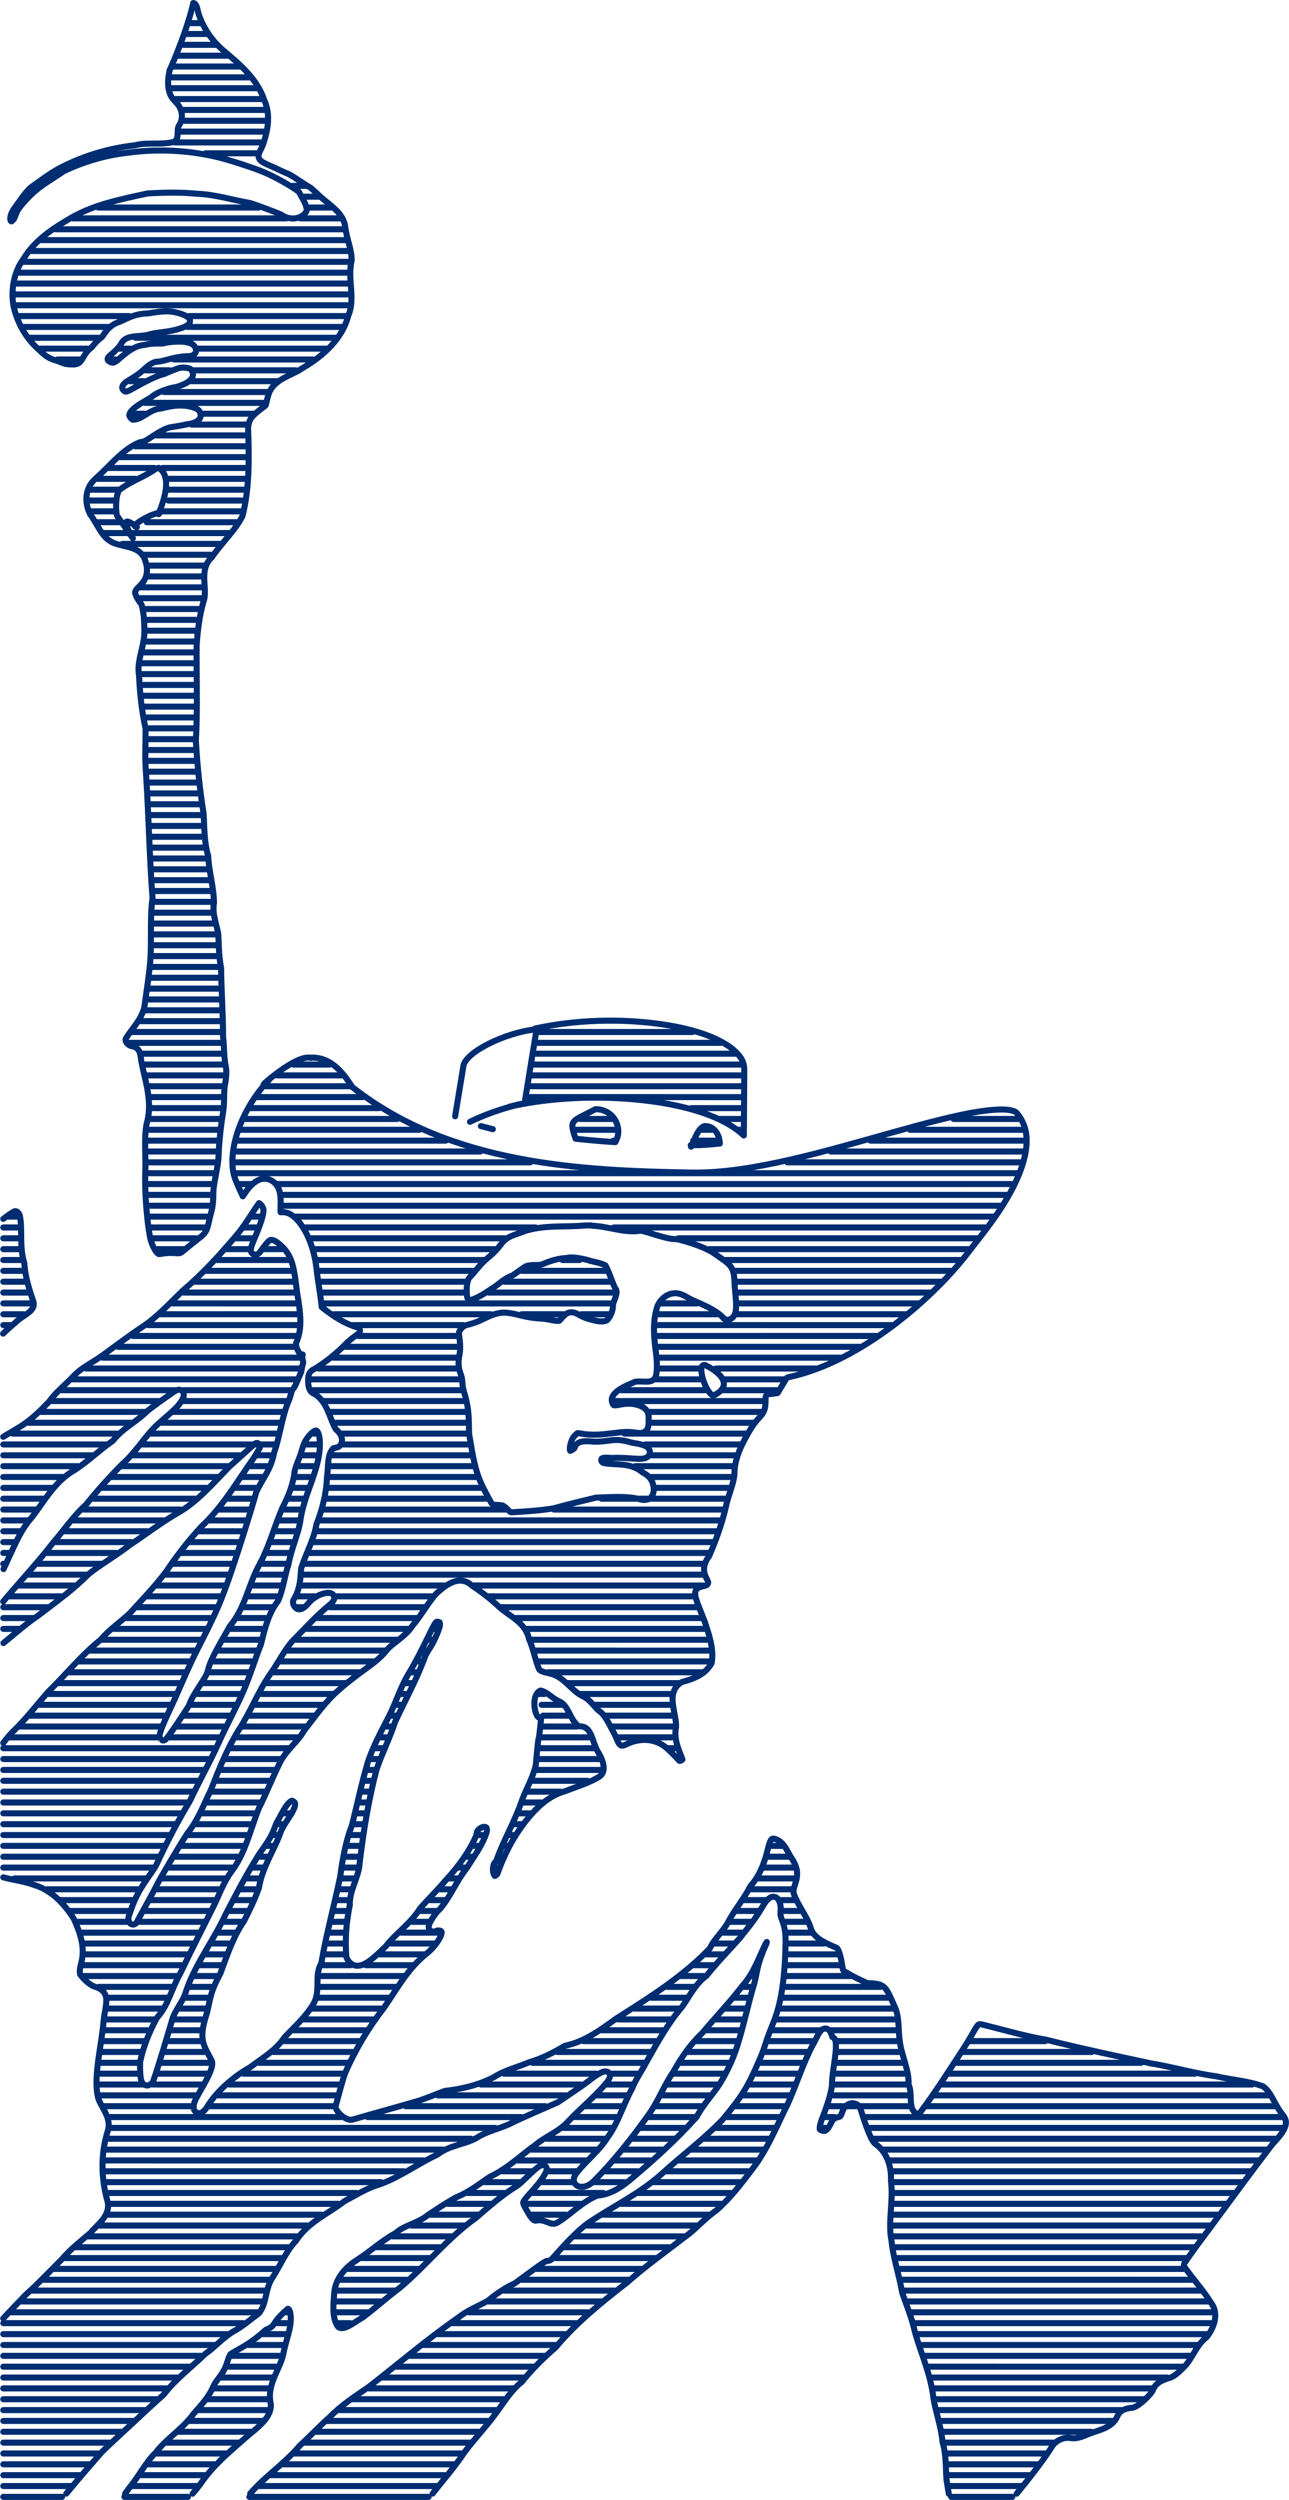 <?xml version="1.0" encoding="UTF-8" standalone="no"?>
<svg
   xmlns:dc="http://purl.org/dc/elements/1.1/"
   xmlns:cc="http://creativecommons.org/ns#"
   xmlns:rdf="http://www.w3.org/1999/02/22-rdf-syntax-ns#"
   xmlns:svg="http://www.w3.org/2000/svg"
   xmlns="http://www.w3.org/2000/svg"
   xmlns:sodipodi="http://sodipodi.sourceforge.net/DTD/sodipodi-0.dtd"
   xmlns:inkscape="http://www.inkscape.org/namespaces/inkscape"
   width="4.125in"
   height="7.994in"
   viewBox="0 0 104.766 203.047"
   version="1.1"
   id="svg8"
   inkscape:version="1.0.2 (e86c870879, 2021-01-15)"
   sodipodi:docname="CSL_Hat_lineart_cropped_2417_01.svg">
  <defs
     id="defs2" />
  <sodipodi:namedview
     id="base"
     pagecolor="#ffffff"
     bordercolor="#666666"
     borderopacity="1.0"
     inkscape:pageopacity="0.0"
     inkscape:pageshadow="2"
     inkscape:zoom="1.4121771"
     inkscape:cx="316.49235"
     inkscape:cy="385.81378"
     inkscape:document-units="in"
     inkscape:current-layer="layer1"
     inkscape:document-rotation="0"
     showgrid="false"
     units="in"
     inkscape:window-width="2552"
     inkscape:window-height="1385"
     inkscape:window-x="0"
     inkscape:window-y="0"
     inkscape:window-maximized="1" />
  <g
     inkscape:label="Layer 1"
     inkscape:groupmode="layer"
     id="layer1"
     transform="translate(-27.8,27.41)">
    <path
       id="path59600-5-0-7-9-0"
       style="fill:none;fill-opacity:1;stroke:#002d72;stroke-width:0.493;stroke-linecap:round;stroke-linejoin:round;stroke-miterlimit:4;stroke-dasharray:none;stroke-opacity:1;paint-order:markers fill stroke"
       d="m 66.882,64.054 0.975,0.249 m 3.46,-8.102 c -2.412,0.245 -5.761,1.857 -5.862,3.027 l -0.665,4.028 m 1.21,0.45 c 0.818,-0.41 2.551,-1.135 4.554,-1.526 M 43.206,-25.53 h 0.942 m -1.155,0.881 h 1.651 m -1.971,0.881 2.664,1e-4 m -3.059,0.881 h 4.024 m -4.436,0.881 h 5.412 m -5.648,0.881 h 6.465 m -6.462,0.881 h 7.085 m -6.666,0.881 h 7.086 m -6.51,0.881 h 6.786 m -6.755,0.881 h 6.814 m -7.09,0.881 h 6.98 m -7.319,0.881 h 7.083 m -4.629,0.881 4.257,10e-5 m 2.821,2.644 h 1.048 m -0.16,0.881 h 1.237 m -17.919,0.881 h 13.044 m 3.995,0 h 1.904 m -20.988,0.881 h 17.339 m 1.129,0 h 3.317 M 32.323,-8.787 H 55.806 M 31.19,-7.905 H 55.996 M 30.347,-7.024 H 56.194 M 29.715,-6.143 H 56.268 M 29.269,-5.262 H 56.187 M 29.033,-4.38 H 56.21 M 28.954,-3.499 H 56.244 M 29.016,-2.618 56.222,-2.618 M 29.275,-1.737 h 9.013 m 4.854,0 h 12.845 m -26.317,0.881 6.956,10e-5 m 6.423,0 12.596,-10e-5 M 30.235,0.026 h 5.632 m 2.949,10e-5 H 55.069 M 31.047,0.907 h 3.961 m 2.475,0 0.919,10e-5 m 5.436,0 10.463,-10e-5 M 32.478,1.788 h 1.853 m 2.376,0 0.551,-10e-5 m 4.678,0 H 53.239 M 39.599,2.669 h 1.994 m 1.937,0 h 8.313 m -13.48,0.881 h 1.135 m 3.851,-10e-5 h 6.963 m -9.183,0.881 8.46,10e-5 m -10.019,0.881 9.769,1e-4 M 38.515,6.194 h 1.068 m 4.627,0 h 4.19 m -5.02,0.881 h 4.528 M 40.533,7.957 h 7.326 m -9.067,0.881 h 9.072 M 37.589,9.719 h 10.281 m -11.224,0.881 h 3.709 m 0.656,0 h 6.864 m -12.141,0.881 h 3.048 m 2.592,0 h 6.458 M 35.112,12.363 h 2.303 m 3.969,0 h 6.376 m -12.782,0.881 h 2.181 m 4.322,-10e-5 h 6.15 m -12.449,0.881 h 1.969 m 3.895,0 h 6.421 m -11.79,0.881 h 1.882 m 2.168,0 h 7.337 m -10.805,0.881 10.163,10e-5 m -8.692,0.881 h 7.997 m -6.213,0.881 h 5.517 m -5.209,0.881 h 4.631 m -4.674,0.881 h 4.519 M 39.21,20.294 h 5.113 m -5.197,0.881 5.142,-2e-4 m -4.763,0.881 h 4.589 m -4.467,0.881 h 4.282 m -4.253,0.881 h 4.135 m -4.21,0.881 4.118,-10e-5 m -4.306,0.881 4.282,-10e-5 m -4.449,0.881 4.452,10e-5 m -4.457,0.881 h 4.46 m -4.391,0.881 h 4.393 m -4.324,0.881 h 4.321 m -4.217,0.881 4.2,-10e-5 m -4.053,0.881 h 4.035 m -3.886,0.881 3.869,-10e-5 m -3.876,0.881 h 3.859 m -3.869,0.881 h 3.925 m -3.903,0.881 h 3.975 m -3.947,0.881 h 4.019 m -3.979,0.881 h 4.073 m -4.029,0.881 4.146,-10e-5 m -4.102,0.881 4.218,10e-5 m -4.175,0.881 h 4.279 m -4.235,0.881 h 4.282 m -4.238,0.881 h 4.297 m -4.249,0.881 h 4.371 m -4.322,0.881 h 4.49 m -4.442,0.881 h 4.557 m -4.508,0.881 4.624,-10e-5 m -4.575,0.881 h 4.713 m -4.718,0.881 h 4.783 m -4.856,0.881 h 4.848 m -4.867,0.881 h 5.029 m -5.045,0.881 h 5.249 m -5.268,0.881 h 5.306 m -5.325,0.881 h 5.395 m -5.466,0.881 h 5.572 m -5.686,0.881 h 5.719 m -5.833,0.881 h 5.858 m -5.971,0.881 h 5.996 m -6.172,0.881 h 6.198 m -6.619,0.881 h 6.644 m -7.246,0.881 h 7.271 m 25.698,1e-4 h 12.575 m -45.75,0.881 h 7.528 m 25.503,0 h 15.015 m -47.07,0.881 h 6.622 m 25.289,0 h 16.384 m -48.133,0.881 h 6.559 m 5.605,0 2.957,10e-5 m 16.485,-10e-5 17.036,10e-5 m -48.455,0.881 h 6.415 m 4.224,0 h 5.262 m 15.374,0 17.262,-10e-5 m -48.351,0.881 6.114,1e-4 m 3.446,0 6.819,-1e-4 m 14.565,1e-4 17.4,-1e-4 m -48.215,0.881 h 5.939 m 2.798,0 h 8.589 m 13.345,0 h 3.41 m 0,0 h 4.561 m 0,0 H 88.177 M 40.028,62.593 h 5.828 m 2.283,0 h 10.462 m 25.4,0 h 4.17 m -48.251,0.881 h 5.827 m 1.925,0 h 12.435 m 14.832,0 h 2.644 m 8.769,0 h 1.814 m 17.138,0 h 5.304 m -70.83,0.881 h 5.849 m 1.683,0 h 14.572 m 12.702,0 h 3.329 m 6.759,0 h 0.954 m 2.136,-1e-4 0.397,1e-4 m 13.615,0 h 9.24 m -71.295,0.881 h 5.823 m 1.503,0 h 16.988 m 13.618,-1e-4 h 0.067 m 6.421,1e-4 h 1.966 m 12.452,0 h 12.565 m -71.409,0.881 5.765,10e-5 m 1.396,0 19.964,1e-4 m 28.473,0 15.746,-1e-4 m -71.342,0.881 h 5.668 m 1.43,0 H 70.895 m 20.901,0 h 19.067 m -71.145,0.881 5.523,-10e-5 m 1.657,0 h 33.062 m 0,0 6.507,10e-5 m 0,0 h 24.069 m -70.791,0.881 5.355,1e-4 m 2.087,0 h 1.055 m 2.038,0 59.889,-1e-4 m -70.394,0.881 h 5.251 m 5.64,0 h 59.029 m -69.89,0.881 h 5.154 m 5.753,0 h 58.477 M 28.471,71.405 h 0.836 m 10.594,0 h 4.859 m 3.532,0 h 0.707 m 2.747,0 h 56.842 M 28.064,72.287 h 1.33 m 10.615,0 h 4.515 m 3.145,0 h 1.065 m 3.774,0 h 18.828 m 6.345,0 h 30.283 M 28.064,73.168 h 1.345 m 10.747,0 3.625,1e-4 m 3.227,0 h 1.385 m 4.573,0 h 15.908 m 14.054,0 h 24.357 m -79.221,0.881 h 1.392 m 11.071,-10e-5 h 2.16 m 3.533,0 h 1.859 m 1.224,0 h 1.395 m 2.59,0 h 14.77 m 17.392,0 h 21.157 M 28.064,74.93 h 1.55 m 15.815,0 h 5.847 m 2.23,0 h 13.638 m 6.366,0 h 1.398 m 11.893,1e-4 h 19.091 M 28.064,75.811 h 1.678 m 14.839,0 h 6.968 m 2.097,0 h 12.655 m 3.918,0 h 6.874 m 10.38,0 h 17.669 M 28.064,76.693 h 1.849 m 13.737,0 8.054,1e-4 m 2.062,0 h 11.963 m 3.062,-1e-4 h 8.67 m 10.152,0 h 16.699 M 28.064,77.574 h 2.109 m 12.549,0 h 9.1 m 2.064,0 h 11.752 m 1.88,0 h 10.276 m 9.891,0 h 15.736 m -75.356,0.881 h 2.348 m 11.408,0 10.132,10e-5 m 2.054,0 h 23.551 m 3.935,0 h 2.952 m 3.27,0 h 14.758 M 28.064,79.336 h 1.671 m 11.161,0 h 11.155 m 2.855,0 h 12.8 m 2.495,0 h 3.425 m 1.419,0 h 2.277 m 3.884,0 h 4.858 m 1.555,0 h 13.798 M 28.064,80.218 h 0.601 m 11.162,0 h 12.247 m 4.432,0 h 8.936 m 15.657,0 19.224,1e-4 m -61.712,0.881 h 13.333 m 4.988,0 h 8.086 m 16.1,0 H 99.055 M 37.381,81.98 h 14.382 m 4.113,10e-5 9.221,-10e-5 m 16.1,10e-5 h 16.466 m -61.523,0.881 h 16.048 m 2.706,0 h 10.121 m 16.254,0 H 96.086 M 34.796,83.743 H 52.236 m 1.455,0 h 11.328 m 16.283,0 h 3.352 m 1.319,0 h 8.114 m -60.36,0.881 h 18.194 m 1.038,0 h 12.286 m 15.851,0 h 3.806 m 1.717,0 h 4.961 M 32.825,85.505 h 9.143 m 0.713,0 h 8.753 m 1.648,0 h 12.3 m 12.897,0 h 6.896 m 1.233,0 h 4.641 M 32.031,86.386 h 8.688 m 1.931,0 h 8.514 m 2.908,0 11.526,-1e-4 m 12.071,1e-4 H 89.909 M 31.157,87.267 h 8.382 m 2.357,1e-4 h 8.948 m 3.725,0 11.177,-1e-4 m 14.801,-1e-4 h 9.205 M 30.113,88.149 h 8.326 m 2.51,0 9.662,10e-5 m 4.337,0 10.845,-10e-5 m 14.841,0 h 8.457 M 28.819,89.03 h 8.559 m 2.714,0 h 10.308 m 2.924,-2e-4 0.201,2e-4 m 1.988,0 h 10.309 m 12.737,0 h 0.633 m 0,0 h 0.87 m 0,0 h 8.442 M 28.064,89.911 h 8.357 m 2.925,0 8.931,-1e-4 m 0.296,1e-4 1.599,-1e-4 m 2.493,0 h 1.003 m 1.976,0 10.331,1e-4 m 14.264,-1e-4 7.817,1e-4 M 28.064,90.792 h 7.223 m 3.324,0 h 8.689 m 1.38,0 h 1.233 m 2.418,0 h 1.272 m 1.105,0 h 11.42 m 14.508,0 7.04,-1e-4 M 28.064,91.674 h 6.05 m 3.629,0 h 8.58 m 1.781,0 h 1.532 m 2.393,0 h 1.368 m 1.162,2e-4 h 11.766 m 13.099,0 8.034,-2e-4 m -59.396,0.881 4.867,-1e-4 m 3.979,0 h 8.558 m 2.033,1e-4 h 1.698 m 2.588,0 h 1.352 m 1.344,0 h 12.117 m 14.085,0 h 6.658 M 28.064,93.436 h 3.995 m 4.043,0 h 8.512 m 2.285,0 h 1.816 m 2.86,0 h 1.269 m 1.565,0 h 12.59 m 14.041,0 h 6.101 M 28.064,94.317 h 3.306 m 3.983,0 h 8.303 m 2.612,0 h 2.093 m 2.864,0 h 1.312 m 1.725,1e-4 h 13.184 m 9.248,-1e-4 2.254,1e-4 m 0,0 1.796,-1e-4 m 0,0 h 6.146 M 28.064,95.198 h 2.663 m 3.831,0 h 7.913 m 3.123,0 2.499,1e-4 m 2.739,0 h 1.484 m 1.706,0 h 14.872 m 3.924,0 H 86.641 M 28.064,96.08 h 2.005 m 3.679,0 h 7.368 m 3.681,0 3.029,1e-4 m 2.675,0 1.601,-1e-4 m 1.646,1e-4 H 86.384 M 28.064,96.961 h 1.401 m 3.555,0 h 6.759 m 4.216,0 h 3.564 m 2.611,0 H 51.911 m 1.59,0 H 86.127 M 28.064,97.842 h 0.939 m 3.301,0 h 6.2 m 4.744,0 h 4.032 m 2.555,0 h 1.806 m 1.592,0 h 32.557 M 28.064,98.724 h 0.513 m 3,0 h 5.669 m 5.287,0 h 4.447 m 2.503,0 h 1.881 m 1.533,0 h 32.544 M 28.064,99.605 h 0.103 m 2.684,0 h 5.145 m 5.902,0 h 4.785 m 2.372,0 h 2.098 m 1.402,-10e-5 h 32.469 m -54.922,0.881 h 4.692 m 6.452,0 h 5.138 m 2.263,0 h 2.277 m 1.419,1e-4 H 84.979 M 29.333,101.367 h 4.511 m 6.665,0 h 5.577 m 2.188,0 h 2.412 m 1.533,0 11.771,2e-4 m 2.29,0 H 84.915 m -56.343,0.881 h 4.196 m 6.989,0 6.001,-1e-4 m 2.186,0 h 2.473 m 1.504,0 h 1.502 m 1.613,1e-4 h 7.944 m 4.511,0 h 16.728 m -56.155,0.881 3.55,1e-4 m 7.338,0 h 6.426 m 2.184,0 h 2.412 m 1.912,0 h 0.533 m 2.182,0 h 7.73 m 6.181,0 15.98,-1e-4 m -56.429,0.881 h 2.401 m 7.6,0 h 6.933 m 2.088,0 2.454,1e-4 m 4.099,0 h 8.042 m 7.993,-1e-4 H 84.834 m -56.77,0.881 h 1.262 m 7.728,-1e-4 h 7.52 m 1.942,1e-4 h 2.732 m 3.491,0 h 8.27 m 2.082,0 h 0.281 m 7.17,0 H 85.12 m -48.979,0.881 h 7.992 m 1.89,0 h 2.982 m 2.879,0 h 8.203 m 2.542,0 h 0.382 m 7.912,0 h 14.459 m -50.232,0.881 8.545,1e-4 m 1.833,0 h 3.187 m 2.443,0 h 7.935 m 3.095,0 H 62.517 m 8.709,0 14.319,1e-4 m -51.294,0.881 9.042,-1e-4 m 1.799,0 h 3.299 m 2.187,0 h 7.602 m 3.547,0 h 0.357 m 9.431,0 h 14.025 m -52.143,0.881 9.495,1e-4 m 1.876,0 h 3.295 m 1.957,0 h 7.025 m 4.192,0 0.461,-1e-4 m 10.663,0 h 12.49 m -52.3,0.881 h 9.937 m 1.839,0 h 3.4 m 1.737,0 h 6.455 m 4.872,-10e-5 h 0.52 m 12.636,0 9.054,10e-5 m -51.288,0.881 h 10.372 m 1.694,0 3.584,-1e-4 m 1.595,0 h 5.931 m 5.479,0 0.543,1e-4 m 10.634,1e-4 h 0.506 m 2.982,0 h 7.387 m -51.455,0.881 10.717,-1e-4 m 1.645,0 h 3.619 m 1.545,0 h 5.569 m 5.91,0 h 0.513 m 11.337,0 h 1.616 m 2.698,0 h 6.256 m -52.192,0.881 h 11.078 m 1.509,0 3.742,10e-5 m 1.504,0 h 5.314 m 6.235,0 h 0.475 m 11.876,0 h 2.13 m 2.936,0 h 5.536 m -53.154,0.881 h 11.524 m 1.303,-1e-4 h 3.897 m 1.42,0 h 5.138 m 6.485,0 h 0.518 m 12.165,0 h 2.858 m 2.836,0 h 5.105 m -54.041,0.881 h 12.07 m 0.935,0 h 4.086 m 1.342,0 h 5.01 m 6.67,0 h 0.625 m 12.402,1e-4 h 4.077 m 2.17,10e-5 h 4.632 m -54.541,0.881 h 17.184 m 1.289,0 h 4.738 m 7.035,0 h 0.672 m 12.642,-1e-4 h 4.536 m 5.947,0 0.7,1e-4 m -54.743,0.881 h 16.748 m 1.303,0 h 4.514 m 7.313,0 h 0.692 m 12.888,0 h 5.062 m 6.414,0 h 0.126 M 28.064,116.348 h 16.312 m 1.368,0 h 4.431 m 7.487,0 0.635,-1e-4 m 13.054,0 h 5.373 m -48.661,0.881 h 15.876 m 1.443,0 h 4.386 m 7.662,10e-5 0.657,-10e-5 m 12.947,0 4.515,10e-5 m -47.485,0.881 h 15.441 m 1.517,0 4.341,1e-4 m 7.836,0 0.678,10e-5 m 12.783,0 h 2.688 m -45.283,0.881 14.995,1e-4 m 1.547,-1e-4 h 4.349 m 8.027,0 h 0.717 m 12.585,0 h 1.533 M 28.064,119.873 h 14.5 m 1.627,0 h 4.402 m 2.301,0 h 0.516 m 5.362,0 0.755,10e-5 m 12.414,-10e-5 h 0.987 m -42.864,0.881 h 14.004 m 1.646,0 h 4.564 m 2.119,0 h 0.454 m 5.711,0 h 0.826 m 12.17,0 h 0.661 m -42.155,0.881 h 13.531 m 1.512,0 h 4.856 m 2.05,0 h 0.428 m 5.866,0 h 0.953 m 9.39,0 h 0.505 m 2.01,0 h 0.45 m -41.552,0.881 h 13.094 m 1.413,0 h 5.05 m 1.875,0 h 0.537 m 6.016,0 h 1.084 m 9.106,0 h 0.514 m 2.036,0 h 0.313 m 21.324,0 h 0.945 m -63.305,0.881 h 12.656 m 1.314,0 h 5.204 m 1.682,0 h 0.708 m 6.222,0 H 57.004 m 8.708,0 h 0.51 m 2.188,0 h 0.265 m 21.459,0 h 1.793 m -63.864,0.881 h 12.194 m 1.245,0 5.215,-1e-4 m 1.672,1e-4 0.862,-1e-4 m 6.447,1e-4 h 1.169 m 8.182,0 h 0.614 m 2.342,0 h 0.308 m 21.546,0 h 2.521 m -63.409,0.881 h 10.7 m 1.319,0 h 5.157 m 1.731,0 h 1.07 m 6.595,0 h 1.096 m 7.697,0 h 0.714 m 24.37,0 H 92.439 m -60.814,0.881 h 7.482 m 1.404,0 h 5.175 m 1.691,0 h 1.326 m 6.641,0 1.01,-1e-4 m 7.201,0 h 0.972 m 24.264,0 3.421,1e-4 m -59.487,0.881 5.931,10e-5 m 1.388,0 h 5.231 m 1.637,-10e-5 h 1.432 m 6.801,0 h 1.032 m 6.574,0 h 1.235 m 24.263,0 1.768,10e-5 m 1.199,0 h 1.223 m -58.957,0.881 h 4.832 m 1.251,0 h 5.305 m 1.577,0 h 1.495 m 7.004,-1e-4 1.121,1e-4 m 5.898,0 h 1.339 m 24.392,0 h 1.709 m 1.946,0 h 1.537 m -58.866,0.881 h 4.143 m 0.92,0 h 5.348 m 1.552,-1e-4 1.515,1e-4 m 7.248,0 h 1.196 m 5.328,-1e-4 h 1.41 m 24.453,1e-4 1.676,-1e-4 m 2.72,0 h 1.826 m -59.006,0.881 9.645,1e-4 m 1.53,-1e-4 h 1.442 m 7.596,0 h 1.273 m 4.565,0 2.417,1e-4 m 0,0 0.445,-1e-4 m 0,0 0.314,1e-4 m 22.971,0 1.588,1e-4 m 3.589,-1e-4 h 2.048 m -59.213,0.881 h 9 m 1.472,0 h 1.522 m 7.824,0 1.46,-1e-4 m 3.713,0 3.6,1e-4 m 22.729,0 h 1.495 m 4.385,0 h 3.002 m -60.16,0.881 h 8.522 m 1.399,0 h 1.68 m 7.992,0 h 1.647 m 2.845,0 3.599,-1e-4 m 22.881,0 h 1.405 m 5.136,-1e-4 h 4.232 m -61.459,0.881 h 8.205 m 1.359,1e-4 h 1.823 m 8.121,-1e-4 2.291,1e-4 m 1.241,0 h 3.833 m 22.864,-1e-4 1.588,-10e-5 m 5.846,0 4.479,10e-5 m -61.543,0.881 h 7.662 m 1.333,0 h 1.927 m 8.246,0 h 6.893 m 22.513,0 h 1.856 m 3.853,0 h 0.259 m 2.468,0 h 5.3 m -61.047,0.881 h 5.973 m 1.411,0 h 1.871 m 8.601,-1e-4 6.327,1e-4 m 21.984,0 h 2.168 m 4.033,0 0.696,-1e-4 m 2.569,1e-4 h 7.864 m -62.826,0.881 h 4.921 m 1.43,0 h 1.937 m 8.799,0 h 5.834 m 21.289,0 2.853,1e-4 m 3.901,0 h 1.193 m 2.651,0 8.734,-1e-4 m -63.58,0.881 4.511,-2e-4 m 1.392,0 h 2.209 m 8.588,0 h 5.661 m 20.556,0 h 3.58 m 3.771,0 h 1.69 m 2.695,2e-4 9.318,-2e-4 m -64.096,0.881 h 4.042 m 1.562,1e-4 h 2.423 m 8.118,-1e-4 h 5.696 m 19.822,0 h 4.281 m 3.688,0 h 2.211 m 2.66,0 h 9.813 m -64.437,0.881 h 3.751 m 1.689,0 h 2.505 m 7.498,0 h 5.933 m 19.111,0 h 4.997 m 3.503,0 h 2.724 m 2.578,0 h 3.905 m 0.922,0 h 5.41 m -64.644,0.881 h 3.485 m 1.801,0 h 2.799 m 6.654,0 6.211,-1e-4 m 18.158,0 h 5.969 m 3.21,0 h 3.29 m 2.517,0 h 3.704 m 1.899,0 h 5.017 m 5.793,0 6.135,1e-4 m -76.762,0.881 h 3.339 m 1.794,0 h 3.372 m 5.519,0 h 6.556 m 16.496,-1e-4 7.609,1e-4 m 3.002,0 h 3.747 m 2.458,0 h 3.606 m 2.332,0 h 5.18 m 5.08,0 10.438,-1e-4 m -80.641,0.881 H 39.081 m 1.772,0 h 4.06 m 3.96,0 h 7.262 m 14.938,0 h 9.096 m 2.954,0 h 3.921 m 2.487,0 h 3.575 m 2.63,0 h 5.511 m 4.26,0 15.035,1e-4 m -84.74,0.881 h 3.308 m 1.47,0 h 4.121 m 2.894,0 h 8.147 m 13.023,0 h 7.518 m 1.157,0 h 2.227 m 2.9,0 h 4.057 m 2.507,0 h 3.592 m 2.901,1e-4 h 5.845 m 3.463,-1e-4 h 20.005 m -89.148,0.881 3.544,1e-4 m 0.884,-1e-4 4.045,1e-4 m 2.166,0 9.057,-1e-4 m 11.403,1e-4 h 8.12 m 2.099,0 h 2.107 m 2.822,-1e-4 4.076,1e-4 m 2.57,-1e-4 h 3.678 m 3.193,0 h 5.992 m 2.804,0 h 25.227 m -93.724,0.881 h 7.928 m 1.745,1e-4 h 9.702 m 8.142,-1e-4 h 10.379 m 2.517,1e-4 h 2.528 m 2.777,0 h 3.906 m 2.683,0 h 3.84 m 3.38,0 h 6.322 m 2.027,0 h 27.228 m -94.739,0.881 h 7.224 m 1.401,0 H 54.994 m 5.773,0 h 11.357 m 3.27,0 h 2.986 m 2.708,0 h 3.767 m 2.681,0 h 4.088 m 3.492,0 h 1.293 m 0,0 h 1.364 m 0,0 h 4.005 m 1.327,0 h 28.361 m -94.859,0.881 h 18.897 m 2.163,0 12.493,1e-4 m 4.333,0 h 3.475 m 2.54,0 h 3.74 m 2.578,0 h 4.374 m 3.601,0 h 0.821 m 2.476,0 h 4.368 m 0.007,0 h 29.586 m -95.344,0.881 h 31.335 m 5.499,0 h 3.975 m 2.32,0 h 3.575 m 2.562,0 h 4.796 m 3.776,-1e-4 h 0.42 m 3.424,0 33.703,1e-4 m -95.57,0.881 h 29.564 m 6.132,0 4.737,-1e-4 m 2.209,0 3.374,1e-4 m 2.489,-1e-4 h 5.306 m 8.445,0 32.688,1e-4 m -95.134,0.881 h 27.458 m 7.203,0 h 5.257 m 2.243,0 h 3.132 m 2.393,0 h 5.844 m 9.734,0 h 31.16 m -94.484,0.881 H 62.232 m 7.63,0 5.577,-1e-4 m 2.315,0 2.872,1e-4 m 2.373,-1e-4 h 6.308 m 10.76,0 30.037,1e-4 m -93.831,0.881 24.342,1e-4 m 8.027,0 h 2.31 m 1.34,0 h 2.329 m 2.345,0 2.656,-1e-4 m 2.353,0 h 6.698 m 11.621,0 h 29.153 m -93.106,0.881 h 22.424 m 8.404,0 h 2.823 m 1.78,0 h 2.609 m 1.749,0 h 2.421 m 2.34,0 h 7.095 m 12.361,0 h 28.444 m -92.281,0.881 h 20.278 m 9.036,0 h 2.983 m 2.241,0 h 5.8 m 2.838,0 h 7.575 m 13.126,0 h 27.747 m -91.45,0.881 h 18.596 m 8.92,0 h 3.445 m 2.813,0 h 4.518 m 3.323,0 h 8.124 m 13.94,0 h 27.113 m -90.975,0.881 H 53.97 m 8.841,0 h 3.791 m 4.359,0 h 2.818 m 3.07,0 h 8.588 m 14.879,0 h 26.5 m -90.958,0.881 h 16.953 m 8.442,0 h 4.266 m 9.991,0 h 8.877 m 15.891,0 h 25.881 m -91.173,0.881 h 16.991 m 7.745,0 h 4.755 m 10.036,0 h 8.832 m 17.006,0 h 25.169 m -91.553,0.881 h 17.327 m 7.13,0 h 5.136 m 10.093,0 h 8.534 m 18.279,0 h 24.416 m -91.8,0.881 h 17.644 m 6.474,0 h 5.467 m 10.187,1e-4 8.175,-1e-4 m 19.6,0 h 23.614 m -92.034,0.881 h 18.016 m 5.845,0 h 5.717 m 9.624,0 h 8.538 m 20.879,-1e-4 23.24,1e-4 m -92.738,0.881 h 18.422 m 5.66,0 h 5.42 m 9.374,-10e-5 h 8.664 m 22.155,0 23.717,10e-5 m -94.332,0.881 h 18.993 m 5.71,0 h 4.708 m 8.947,0 h 9.019 m 23.435,0 h 24.176 m -95.863,0.881 h 19.629 m 5.873,0 h 3.679 m 8.794,0 h 9.191 m 24.819,0 h 24.512 m -97.327,0.881 h 20.034 m 2.182,0 h 0.332 m 3.776,0 h 2.584 m 8.29,0 h 9.722 m 26.207,-1e-4 24.614,1e-4 m -98.38,0.881 h 19.517 m 2.731,0 h 0.969 m 3.947,-1e-4 1.038,1e-4 m 8.322,0 h 10.095 m 27.405,0 h 24.257 M 28.064,162.172 h 18.21 m 2.897,0 h 1.942 m 12.264,1e-4 10.432,-1e-4 m 28.545,0 h 23.553 M 28.064,163.053 h 17.13 m 2.81,0 h 2.882 m 11.351,0 H 73.001 m 29.64,0 h 22.504 M 28.064,163.935 h 16.092 m 2.437,0 h 4.06 m 10.458,0 10.968,-1e-4 m 30.848,1e-4 h 21.648 M 28.064,164.816 h 15.122 m 3.057,0 h 4.11 m 9.65,-1e-4 h 11.18 m 32.021,0 20.706,1e-4 M 28.064,165.697 h 14.18 m 3.506,0 h 4.242 m 8.903,0 h 11.499 m 33.067,0 h 19.198 m -94.596,0.881 13.344,1e-4 m 3.782,0 4.508,-1e-4 m 8.084,0 h 11.728 m 34.136,1e-4 h 17.83 M 28.064,167.459 h 12.48 m 4.126,0 h 4.986 m 6.86,-10e-5 12.293,10e-5 m 35.007,0 h 16.921 M 28.064,168.341 h 11.519 m 4.386,1e-4 5.669,-1e-4 m 5.723,0 h 12.793 m 35.861,0 h 14.896 M 28.064,169.222 h 10.558 m 4.586,0 h 5.916 m 5.298,0 h 13.043 m 36.75,0 h 14.004 m -90.157,0.881 h 9.605 m 4.663,-1e-4 h 5.847 m 5.32,0 h 13.273 m 37.636,1e-4 h 12.09 M 28.064,170.984 h 8.667 m 4.642,0 5.791,1e-4 m 5.412,0 13.479,-1e-4 m 38.488,0 h 8.901 m -85.38,0.881 h 7.769 m 4.723,0 5.627,-1e-4 m 5.519,0 h 13.646 m 39.37,0 h 8.068 m -84.722,0.881 h 7.008 m 4.747,0 5.457,-1e-4 m 5.527,0 13.883,1e-4 m 40.108,0 h 7.355 m -84.083,0.881 h 6.247 m 4.882,0 h 5.317 m 5.311,0 h 14.202 m 40.812,10e-5 h 6.674 M 28.064,174.509 h 5.506 m 4.994,0 h 5.247 m 5.049,0 h 14.471 m 41.617,0 h 5.849 m -82.737,0.881 h 4.781 m 5.066,0 h 5.167 m 4.994,0 h 14.567 m 42.473,0 h 4.973 M 43.509,-27.163 c -0.604,2.631 -2.156,5.996 -1.921,5.445 -0.103,0.476 -0.172,1 -0.098,1.455 0.097,0.607 0.271,0.811 0.652,1.209 0.372,0.388 0.439,0.827 0.439,1.073 0,0.28 -0.079,0.489 -0.157,0.63 -0.079,0.141 -0.13,0.207 -0.142,0.258 0,0 0,0 0,0 -0.048,0.193 -0.041,0.414 -0.052,0.627 -0.007,0.107 -0.012,0.213 -0.063,0.332 -0.051,0.118 -0.186,0.246 -0.336,0.276 -1.06,0.219 -2.092,0 -2.999,0.234 -0.012,0.01 -0.025,0.01 -0.038,0.01 -2.161,0.247 -4.237,0.852 -6.206,1.893 -0.749,0.396 -1.504,0.985 -2.329,1.565 -0.452,0.475 -0.46,0.499 -0.887,1.094 -0.327,0.455 -0.576,0.768 -0.679,1.065 0,0 0,0 0,0 -0.053,0.148 -0.071,0.303 -0.059,0.409 0.013,0.105 0.041,0.135 0.063,0.146 0.039,0.02 0.027,0.019 0.074,-0.012 0.047,-0.031 0.121,-0.113 0.178,-0.212 v 0 c 0.029,-0.051 0.079,-0.181 0.133,-0.323 0.054,-0.142 0.111,-0.297 0.211,-0.437 0,0 0,0 0,0 0.315,-0.439 0.622,-0.758 0.98,-1.118 0.812,-0.816 1.811,-1.333 2.676,-1.946 0.012,-0.01 0.026,-0.016 0.041,-0.023 1.622,-0.77 3.368,-1.284 5.157,-1.486 2.373,-0.331 4.819,-0.223 7.154,0.311 0.655,0.126 2.9,0.83 3.889,1.239 0.986,0.407 2.277,1.153 2.862,1.586 0.041,0.03 0.072,0.071 0.09,0.118 0.035,0.09 0.172,0.316 0.303,0.559 0.131,0.244 0.267,0.515 0.281,0.818 0,0.051 -0.011,0.102 -0.035,0.146 -0.11,0.193 -0.302,0.35 -0.554,0.454 -0.253,0.104 -0.572,0.144 -0.913,0.053 -0.007,0 -0.007,0 -0.011,0 -0.16,-0.05 -0.309,-0.089 -0.609,-0.287 l 0.038,0.021 c -0.455,-0.206 -1.979,-0.774 -2.519,-0.94 -1.452,-0.251 -2.828,-0.691 -4.237,-0.747 -0.007,0 -0.011,0 -0.016,0 -1.352,-0.137 -2.711,-0.108 -4.077,-0.03 -2.111,0.457 -4.238,0.874 -6.093,1.911 -1.544,0.881 -3.075,1.877 -3.973,3.377 -0.01,0.01 -0.011,0.016 -0.016,0.023 -0.784,1.043 -1.033,2.479 -0.828,3.774 0,0 0,0 0,0 0.291,1.385 1.012,2.685 2.075,3.604 0.01,0.01 0.011,0.01 0.016,0.015 0.376,0.387 0.674,0.582 0.907,0.695 0.233,0.113 0.394,0.14 0.565,0.2 0.554,0.198 0.612,0.3 1.355,0.29 0.397,-0.028 0.504,-0.166 0.674,-0.429 0.171,-0.264 0.351,-0.662 0.777,-0.965 l -0.007,0.01 c -0.042,0.031 0.007,-0.01 0.049,-0.063 0.043,-0.053 0.101,-0.127 0.173,-0.211 0.144,-0.168 0.346,-0.378 0.612,-0.567 -0.02,0.014 0.038,-0.045 0.1,-0.135 0.062,-0.091 0.143,-0.213 0.247,-0.345 0.208,-0.261 0.519,-0.559 0.986,-0.722 h 0.007 c 0.728,-0.275 1.222,-0.695 2.452,-0.721 l 0.038,-0.01 c 0.497,-0.079 1.05,-0.172 1.607,-0.152 0.311,0.011 0.685,0.095 1.006,0.204 0.161,0.055 0.306,0.114 0.428,0.185 0.061,0.035 0.117,0.073 0.169,0.125 0.053,0.052 0.115,0.126 0.124,0.251 0,0.01 0,0.012 0,0.018 0,0.127 -0.064,0.211 -0.117,0.265 -0.053,0.054 -0.107,0.09 -0.167,0.125 -0.119,0.069 -0.261,0.127 -0.416,0.181 -0.311,0.108 -0.674,0.198 -0.95,0.245 -0.534,0.091 -1.065,0.126 -1.53,0.237 l 0.026,-0.01 c -0.478,0.167 -0.978,0.155 -1.404,0.211 -0.426,0.056 -0.747,0.153 -0.982,0.485 l 0.023,-0.039 c -0.204,0.427 -0.671,0.827 -1.029,1.131 -0.116,0.098 -0.162,0.209 -0.156,0.272 0.007,0.061 0.047,0.154 0.29,0.26 0.152,0.044 0.245,0.014 0.395,-0.087 0.154,-0.103 0.331,-0.284 0.545,-0.457 0.408,-0.329 1.026,-0.821 1.711,-0.87 h 0.009 c 0.202,-0.023 0.445,-0.149 1.482,-0.12 0,-1e-4 0.007,-1e-4 0.009,0 -0.042,0 0.007,0 0.071,-0.015 0.066,-0.015 0.162,-0.037 0.285,-0.059 0.246,-0.044 0.603,-0.088 1.101,-0.086 0.162,0 0.365,0.021 0.563,0.064 0.198,0.043 0.387,0.08 0.549,0.251 0.065,0.069 0.122,0.147 0.156,0.249 0.034,0.102 0.037,0.245 -0.033,0.363 -0.07,0.118 -0.189,0.186 -0.31,0.221 -0.121,0.035 -0.256,0.045 -0.422,0.038 h 0.025 c -0.221,0.011 -0.612,0.055 -1.006,0.141 -0.394,0.085 -0.8,0.217 -1.075,0.268 -0.252,0.047 -0.376,0.038 -0.401,0.04 -0.025,0 -0.026,0 -0.239,0.083 -0.368,0.148 -0.672,0.49 -1.036,0.791 -0.36,0.298 -0.722,0.488 -1.116,0.737 -0.308,0.218 -0.363,0.382 -0.363,0.487 0,0.104 0.069,0.21 0.165,0.285 0.072,0.055 0.118,0.059 0.254,0.016 0.136,-0.042 0.325,-0.147 0.54,-0.272 0.287,-0.166 0.738,-0.414 1.198,-0.637 0.46,-0.224 0.916,-0.425 1.272,-0.498 l -0.053,0.018 c 0.159,-0.07 0.561,-0.254 1.179,-0.475 0.007,0 0.011,-0.01 0.016,-0.01 0.173,-0.049 0.35,-0.051 0.513,-0.041 0.162,0.011 0.288,0.026 0.419,0.084 0.043,0.019 0.08,0.05 0.108,0.089 0.06,0.084 0.139,0.164 0.139,0.367 0,0.197 -0.106,0.366 -0.25,0.498 -0.144,0.132 -0.333,0.242 -0.574,0.34 0,0 0,0 0,0 -0.056,0.023 -0.19,0.081 -0.349,0.137 -0.007,0 -0.014,0.01 -0.021,0.01 -0.227,0.059 -0.544,0.107 -0.777,0.179 -0.513,0.16 -1.075,0.393 -1.38,0.663 -0.009,0.01 -0.019,0.015 -0.029,0.022 -0.393,0.264 -1.072,0.6 -1.47,0.96 -0.199,0.18 -0.307,0.354 -0.319,0.472 -0.011,0.105 0.046,0.229 0.25,0.399 0.336,0.019 0.638,-0.13 0.992,-0.349 0.378,-0.234 0.804,-0.532 1.361,-0.561 0.911,-0.243 1.94,-0.402 2.896,0.044 0,0 0.007,0 0.007,0.01 0.161,0.081 0.283,0.263 0.289,0.518 0,0 0,0.01 0,0.01 0,0.166 -0.095,0.292 -0.186,0.372 -0.091,0.08 -0.193,0.133 -0.298,0.178 -0.21,0.09 -0.429,0.141 -0.604,0.152 l 0.043,-0.01 c -0.476,0.11 -1.004,0.193 -1.341,0.247 -0.007,0 -0.007,0 -0.011,0 -0.301,0.037 -0.734,0.254 -1.14,0.503 -0.406,0.25 -0.778,0.522 -1.088,0.663 -0.027,0.013 -0.057,0.021 -0.087,0.024 -0.189,0.018 -0.229,0.029 -0.518,0.16 0,0 0,0 0,0 -1.262,0.627 -2.176,1.825 -3.302,2.822 0,0 -0.007,0 -0.007,0.01 -0.864,0.725 -0.952,1.96 -0.423,2.93 l -0.021,-0.031 c 0.594,0.799 0.88,1.705 1.603,2.158 0.007,0.01 0.013,0.01 0.017,0.012 0.345,0.252 0.929,0.332 1.507,0.487 0.289,0.077 0.578,0.179 0.83,0.363 0.25,0.183 0.453,0.457 0.548,0.821 0.265,0.828 0.027,1.396 -0.276,1.755 -0.152,0.18 -0.308,0.319 -0.415,0.442 -0.104,0.119 -0.153,0.209 -0.165,0.312 0.007,0.071 0.122,0.478 0.494,0.928 0.027,0.032 0.045,0.07 0.055,0.111 0.182,0.794 0.189,1.171 0.212,1.97 0.021,0.699 -0.154,1.339 -0.294,1.946 -0.14,0.607 -0.247,1.178 -0.147,1.756 0,0.011 0,0.022 0.007,0.034 0.062,1.444 0.218,2.878 0.524,4.284 0.007,0.019 0.007,0.038 0.007,0.057 0,1.243 -0.069,2.47 0.038,3.678 0,0 0,0.01 0,0.01 0.214,3.336 0.271,6.669 0.522,9.984 v 0.056 c -0.223,1.663 -0.055,3.375 -0.181,5.114 v 0.01 c -0.11,1.266 -0.316,2.512 -0.484,3.75 0,0.011 -0.007,0.021 -0.007,0.031 -0.265,1.024 -1.012,1.724 -1.474,2.476 -1.3e-4,0 0,0 0,0 -0.075,0.13 -0.051,0.243 0.044,0.379 0.096,0.137 0.277,0.25 0.401,0.269 0.175,0.027 0.328,0.087 0.446,0.19 0.118,0.102 0.189,0.236 0.229,0.365 0.081,0.259 0.083,0.52 0.145,0.825 0.317,1.554 0.919,3.248 0.393,4.963 l 0.009,-0.03 c -0.238,1.316 -0.033,2.707 -0.113,4.131 -0.037,1.671 0.153,3.786 0.38,5.018 0.108,0.583 0.431,1.213 0.623,1.363 0.1,0.078 0.091,0.07 0.199,0.06 0.108,-0.01 0.311,-0.058 0.621,-0.081 0.323,-0.024 0.581,0.014 0.769,0.018 0.187,0.01 0.282,-0.01 0.407,-0.111 0.372,-0.304 0.919,-0.755 1.318,-1.064 0,0 0.007,-0.01 0.009,-0.01 0.38,-0.268 0.543,-0.464 0.657,-0.714 0.114,-0.25 0.177,-0.581 0.289,-1.076 v -0.01 c 0.108,-0.414 0.169,-0.514 0.229,-1.085 0.059,-0.559 -0.007,-0.891 0.107,-1.543 0.069,-0.472 0.314,-1.569 0.346,-2.134 0.043,-1.312 0.196,-2.608 0.402,-3.897 0.039,-0.243 0.051,-0.621 0.057,-0.982 0.007,-0.361 0.007,-0.697 0.048,-0.939 0,-0.01 0,-0.01 0,-0.01 0.095,-0.47 0.185,-1.126 0.09,-1.573 -0.182,-0.846 -0.11,-1.639 -0.225,-2.437 v -0.038 c 0,-1.84 -0.139,-3.687 -0.159,-5.55 -0.188,-0.932 -0.181,-1.855 -0.229,-2.752 -0.126,-0.778 -0.519,-1.618 -0.345,-2.577 l -0.007,0.048 c 0,-1.251 -0.411,-2.501 -0.471,-3.852 l 0.011,0.065 c -0.354,-1.174 -0.307,-2.364 -0.384,-3.494 -0.313,-1.942 -0.509,-3.902 -0.625,-5.86 0,-0.011 0,-0.021 0,-0.032 0.146,-2.576 0.038,-5.174 0.065,-7.777 0,-0.01 0,-0.011 0,-0.015 0.082,-1.169 0.223,-2.339 0.549,-3.488 0,-0.01 0.007,-0.013 0.007,-0.019 0.18,-0.491 0.092,-1.099 0.064,-1.739 -0.028,-0.64 0.035,-1.352 0.636,-1.884 l -0.044,0.051 c 0.818,-1.208 1.904,-2.173 2.512,-3.377 0.588,-2.309 0.536,-4.753 0.455,-7.165 0,-0.013 0,-0.025 0,-0.038 0.034,-0.311 0.115,-0.582 0.314,-0.83 0.199,-0.248 0.489,-0.478 0.963,-0.833 0.16,-0.12 0.15,-0.109 0.186,-0.237 0.037,-0.128 0.078,-0.39 0.22,-0.85 0,-0.01 0.007,-0.014 0.009,-0.021 0.251,-0.625 0.752,-0.989 1.261,-1.262 0.509,-0.273 1.038,-0.474 1.43,-0.757 0.007,-0.01 0.016,-0.01 0.023,-0.014 1.688,-0.976 3.252,-2.372 3.739,-4.269 0.007,-0.013 0.009,-0.027 0.014,-0.039 0.283,-0.659 0.268,-1.363 0.216,-2.115 -0.053,-0.752 -0.145,-1.546 0.049,-2.348 l -0.009,0.053 c 0.035,-0.898 -0.417,-1.803 -0.529,-2.844 v 0.012 c -0.16,-1.042 -1.144,-1.629 -2.001,-2.374 -0.007,-0.01 -0.009,-0.01 -0.013,-0.011 -0.235,-0.231 -0.53,-0.501 -0.775,-0.712 -0.379,-0.211 -1.123,-0.72 -1.389,-0.886 -0.282,-0.176 -0.409,-0.238 -0.554,-0.299 -0.145,-0.062 -0.316,-0.126 -0.63,-0.282 -0.44,-0.22 -0.918,-0.387 -1.304,-0.608 -0.143,-0.082 -0.264,-0.174 -0.329,-0.321 -0.065,-0.147 -0.04,-0.306 0,-0.421 0.084,-0.23 0.224,-0.419 0.337,-0.746 0.326,-0.942 0.665,-2.352 0.074,-3.592 -0.007,-0.01 -0.009,-0.021 -0.013,-0.031 -0.526,-1.582 -1.848,-2.765 -3.156,-3.854 l -0.007,-0.01 c -1.019,-0.818 -1.797,-1.947 -2.18,-3.189 0,-0.011 -0.007,-0.021 -0.009,-0.033 -0.032,-0.18 -0.082,-0.407 -0.159,-0.555 -0.039,-0.074 -0.081,-0.124 -0.118,-0.151 -0.035,-0.025 -0.066,-0.035 -0.124,-0.033 h 0.009 v 0 m -2.804,37.75 c 1.582,1.009 -0.548,4.58 0.122,3.593 -0.163,0.054 -0.489,0.163 -0.489,0.163 -0.547,0.16 -2.034,0.989 -1.413,1.058 -2.566,-2.028 1.615,3.634 -1.602,-0.909 -0.053,-0.137 -0.065,-0.275 -0.077,-0.458 -0.013,-0.184 -0.014,-0.398 0,-0.613 0.011,-0.214 0.035,-0.428 0.081,-0.617 0.045,-0.188 0.088,-0.364 0.276,-0.496 0,0 0,0 0,0 0.908,-0.668 1.946,-1 2.773,-1.589 0.016,-0.011 0.032,-0.02 0.049,-0.027 0.057,-0.024 0.116,-0.053 0.177,-0.081 0.033,-0.014 0.068,-0.023 0.104,-0.023 v 0 0 m 36.536,44.897 c -2.066,0.011 -4.137,0.242 -5.964,0.643 0.081,0.06 0.122,0.16 0.105,0.259 l -0.916,5.628 c -0.019,0.116 -0.11,0.206 -0.226,0.223 -0.377,0.053 -0.705,0.166 -1.055,0.245 2.775,-0.642 6.092,-0.878 9.262,-0.675 4.113,0.263 7.911,1.21 9.813,3.003 l 0.035,-5.327 c 0,-0.549 -0.189,-0.969 -0.691,-1.461 -0.496,-0.486 -1.307,-0.968 -2.346,-1.357 -2.08,-0.779 -5.035,-1.195 -8.012,-1.18 0,0 0,0 0,0 v 0 h -0.007 v 0 M 28.085,100.033 c 0.195,-0.422 0.372,-0.817 0.486,-1.06 0.591,-1.25 0.944,-2.15 1.857,-3.192 l -0.012,0.015 c 1.002,-1.309 1.862,-2.912 3.457,-3.815 l -0.013,0.01 c 1.071,-0.687 2.005,-1.612 3.107,-2.376 0.79,-1.007 1.921,-1.545 2.721,-2.342 l 0.011,-0.011 c 0.41,-0.359 1.489,-1.114 1.929,-1.419 0.237,-0.165 0.366,-0.263 0.509,-0.328 0.071,-0.032 0.161,-0.06 0.263,-0.044 0.102,0.016 0.182,0.075 0.229,0.12 0,0 0,0 0,0 0.108,0.104 0.132,0.3 0.082,0.458 -0.05,0.158 -0.152,0.334 -0.346,0.591 -0.21,0.278 -0.593,0.619 -0.985,0.963 -0.391,0.344 -0.79,0.683 -0.96,0.855 0,0 0,0 0,0 -0.926,0.917 -1.618,2.12 -2.689,3.052 l 0.014,-0.013 c -1.041,1.05 -2.032,2.144 -2.952,3.296 -0.009,0.011 -0.02,0.022 -0.031,0.031 -0.993,0.889 -1.757,2.037 -2.672,3.091 -1.083,1.401 -2.273,2.7 -3.418,4.027 -0.207,0.24 -0.413,0.48 -0.615,0.722 m 0.017,3.38 c 0.903,-0.733 1.781,-1.52 2.773,-2.195 1.433,-1.097 2.895,-2.132 4.137,-3.398 0.009,-0.01 0.016,-0.016 0.026,-0.023 1.088,-0.849 2.273,-1.523 3.323,-2.342 0.007,-0.01 0.013,-0.01 0.018,-0.013 1.323,-0.867 2.584,-1.859 4.001,-2.662 h 0.007 c 1.555,-0.929 2.759,-2.336 4.051,-3.67 l 0.014,-0.013 2.07,-1.866 c 0.226,-0.201 0.559,0.067 0.412,0.331 -0.203,0.359 -0.398,0.696 -0.523,0.872 -1.316,1.857 -2.48,3.899 -4.213,5.514 -1.065,1.145 -2.021,2.388 -2.893,3.69 0,0.01 -0.007,0.01 -0.009,0.013 -0.897,1.171 -1.909,2.234 -2.89,3.305 -0.007,0.01 -0.009,0.01 -0.012,0.014 -0.805,0.761 -1.706,1.349 -2.359,2.143 -0.013,0.015 -0.025,0.027 -0.041,0.039 -1.544,1.228 -2.801,2.801 -4.25,4.217 -0.949,1.08 -1.833,2.242 -2.904,3.264 -0.271,0.277 -0.519,0.576 -0.749,0.891 m 0,10.915 c 0.796,0.224 1.681,0.303 2.542,0.632 1.407,0.425 2.454,1.568 3.185,2.727 0.007,0.011 0.014,0.022 0.018,0.034 0.47,1.05 0.924,2.242 0.605,3.505 0,0 0,0 0,0 -0.145,0.57 -0.153,0.675 -0.107,0.978 0.137,0.197 0.342,0.425 0.557,0.61 0.228,0.197 0.48,0.345 0.545,0.363 0.346,0.096 0.603,0.226 0.779,0.423 0.176,0.197 0.243,0.447 0.25,0.692 0.013,0.491 -0.157,1.027 -0.221,1.738 0,0 0,0 0,0 -0.19,2.088 -0.823,4.42 -0.472,6.097 0.08,0.383 0.344,0.779 0.575,1.226 0.232,0.447 0.424,0.979 0.234,1.578 -0.588,1.861 -0.545,3.907 0,5.777 0,0.011 0.007,0.023 0.007,0.034 0.092,0.578 -0.15,1.055 -0.453,1.43 -0.303,0.375 -0.671,0.682 -0.912,0.982 -0.011,0.013 -0.021,0.024 -0.033,0.035 -0.807,0.696 -1.636,1.337 -2.302,2.119 -0.007,0.01 -0.009,0.011 -0.014,0.016 -0.978,0.98 -1.935,1.993 -2.982,2.93 l 0.014,-0.012 c -0.614,0.63 -1.219,1.268 -1.82,1.911 m 5.126,14.229 c 0.302,-0.368 0.607,-0.733 0.901,-1.079 0.866,-1.019 1.63,-1.878 1.836,-2.126 v 0 c 0.191,-0.23 0.616,-0.627 1.121,-1.097 0.506,-0.47 1.081,-0.995 1.524,-1.41 0.834,-0.783 1.671,-1.56 2.525,-2.318 0.992,-1.281 2.272,-2.243 3.384,-3.312 0.011,-0.011 0.022,-0.02 0.034,-0.029 0.772,-0.531 1.421,-1.319 2.334,-1.846 h 0.007 c 0.676,-0.375 1.286,-0.913 1.955,-1.396 0.332,-0.364 0.465,-0.835 0.588,-1.369 0.124,-0.538 0.237,-1.133 0.614,-1.652 0.586,-0.933 1.026,-2.026 1.853,-2.91 0.991,-1.53 2.664,-2.218 3.937,-3.208 0.014,-0.01 0.028,-0.019 0.043,-0.026 0.863,-0.443 1.712,-1.003 2.709,-1.306 h 0.009 c 1.67,-0.566 3.129,-1.671 4.801,-2.458 0.994,-0.771 2.231,-0.81 3.141,-1.33 l -0.013,0.01 c 0.869,-0.564 1.832,-0.756 2.67,-1.131 1.317,-0.656 2.676,-1.202 3.994,-1.794 0.918,-0.636 1.856,-1.227 2.714,-1.898 0.235,-0.184 0.45,-0.328 0.636,-0.431 0.186,-0.103 0.325,-0.174 0.511,-0.176 0.093,0 0.244,0.04 0.319,0.168 0.075,0.128 0.049,0.245 0.019,0.332 -0.058,0.173 -0.174,0.33 -0.364,0.552 -0.939,1.095 -2.044,1.98 -2.987,2.99 v 0 c -0.806,0.883 -1.888,1.249 -2.668,1.917 -0.007,0.01 -0.013,0.011 -0.018,0.015 -1.192,0.849 -2.284,1.93 -3.707,2.59 -0.853,0.571 -1.683,1.24 -2.706,1.651 l 0.026,-0.012 c -0.796,0.423 -1.556,0.939 -2.329,1.447 l 0.023,-0.016 c -0.874,0.722 -1.956,0.848 -2.639,1.477 -0.016,0.016 -0.035,0.029 -0.056,0.04 -1.095,0.587 -2.031,1.473 -3.145,2.183 -0.946,0.603 -1.721,1.512 -1.814,2.628 -0.074,0.911 -0.174,1.874 0.182,2.583 0.111,0.221 0.21,0.279 0.337,0.302 0.127,0.023 0.312,-0.013 0.524,-0.105 0.416,-0.181 0.889,-0.552 1.288,-0.769 1.005,-0.749 1.94,-1.614 2.981,-2.381 2.115,-1.767 3.854,-4.031 6.189,-5.684 1.058,-0.914 2.124,-1.855 3.341,-2.605 0.09,-0.056 0.288,-0.223 0.494,-0.415 0.206,-0.192 0.43,-0.412 0.626,-0.596 0.205,-0.193 0.375,-0.341 0.516,-0.45 0.141,-0.109 0.23,-0.183 0.383,-0.22 0.038,-0.01 0.085,-0.016 0.146,-0.01 0.061,0.01 0.139,0.049 0.187,0.108 0.097,0.119 0.075,0.224 0.061,0.293 -0.027,0.138 -0.088,0.252 -0.181,0.412 -0.285,0.491 -0.733,1.009 -1.151,1.466 -0.379,0.414 -0.535,0.637 -0.559,0.733 -0.013,0.048 -0.011,0.075 0.014,0.15 0.026,0.075 0.084,0.187 0.168,0.338 0.168,0.301 0.328,0.604 0.485,0.792 0.079,0.094 0.153,0.157 0.216,0.187 0.063,0.031 0.11,0.038 0.189,0.021 0.411,-0.094 0.744,0.089 1.011,0.181 0.267,0.092 0.447,0.139 0.743,-0.044 1.075,-0.666 1.86,-1.582 3.143,-2.148 0.028,-0.012 0.058,-0.02 0.088,-0.022 0.926,-0.068 1.765,-0.568 2.519,-1.181 v 0 c 1.94,-1.623 3.831,-3.322 5.507,-5.196 0.483,-0.904 1.223,-1.735 1.693,-2.402 0.471,-0.67 1.102,-1.895 1.455,-2.899 0.631,-1.798 0.978,-3.706 1.553,-5.574 v -0.01 c 0.263,-0.966 0.174,-1.419 0.963,-3.166 0.033,-0.072 0.028,-0.106 0.045,-0.165 -0.029,0.046 -0.047,0.048 -0.078,0.111 -0.566,1.124 -0.96,2.398 -1.884,3.429 -1.03,1.343 -2.191,2.553 -3.256,3.824 -0.007,0.01 -0.014,0.016 -0.022,0.024 -0.953,0.901 -1.707,1.986 -2.347,3.146 -0.007,0.01 -0.009,0.016 -0.014,0.023 -0.785,1.122 -1.252,2.491 -2.151,3.672 -1.309,1.825 -2.721,3.608 -4.319,5.203 -0.375,0.373 -0.831,0.535 -1.221,0.419 -0.194,-0.058 -0.382,-0.249 -0.397,-0.479 -0.016,-0.229 0.09,-0.444 0.278,-0.675 0.82,-1.008 1.829,-1.778 2.46,-2.808 0.007,-0.01 0.009,-0.012 0.014,-0.018 0.859,-1.167 1.253,-2.64 2.002,-3.991 0.104,-0.299 0.308,-0.659 0.53,-1.041 0.221,-0.382 0.461,-0.779 0.627,-1.099 0,-0.01 0.007,-0.01 0.007,-0.01 0.874,-1.542 1.736,-3.125 2.922,-4.507 l -0.016,0.021 c 0.582,-0.832 1.051,-1.83 1.964,-2.501 0.867,-1.086 1.833,-2.073 2.74,-3.091 0.623,-0.833 1.032,-1.203 1.788,-2.476 0.148,-0.249 0.326,-0.56 0.599,-0.746 0.068,-0.046 0.147,-0.087 0.246,-0.101 0.099,-0.014 0.217,0.01 0.308,0.068 0.182,0.118 0.256,0.305 0.315,0.555 0.051,0.216 0.035,0.394 0.023,0.535 -0.011,0.141 -0.019,0.246 0.016,0.402 0,0 0,0 0,0.01 0.091,0.435 0.422,0.74 0.393,2.277 -0.097,4.732 -0.886,6.054 -1.313,7.18 -0.467,1.233 -0.288,1.004 -0.821,2.243 0,0 0,0 0,0 -0.967,2.244 -1.431,2.973 -3.004,4.85 -0.007,0.01 -0.009,0.011 -0.013,0.015 -1.553,1.599 -3.33,2.924 -4.943,4.392 0,0 0,0 0,0 -1.839,1.657 -4.071,2.666 -6.015,4.02 -0.538,0.38 -1.265,1.101 -1.85,1.725 -0.293,0.312 -0.552,0.602 -0.743,0.816 -0.095,0.107 -0.173,0.195 -0.23,0.259 -0.029,0.032 -0.053,0.057 -0.072,0.077 -0.009,0.01 -0.018,0.019 -0.027,0.029 -0.009,0.01 0,0.011 -0.057,0.046 -0.119,0.074 -0.185,0.066 -0.25,0.074 -0.065,0.01 -0.132,0.02 -0.107,0.013 v 0 c 0.027,-0.01 -0.112,0.055 -0.267,0.155 -0.155,0.1 -0.356,0.24 -0.586,0.405 -0.459,0.329 -1.035,0.758 -1.614,1.18 v 0 c -0.158,0.115 -0.272,0.159 -0.423,0.23 -0.151,0.072 -0.37,0.186 -0.8,0.467 -0.861,0.564 -0.915,0.718 -1.2,0.868 -0.876,0.461 -1.554,0.726 -2.287,1.301 -0.007,0 -0.009,0.01 -0.014,0.01 -2.508,1.737 -4.835,3.738 -7.266,5.622 -0.007,0.01 -0.009,0.01 -0.013,0.01 -1.112,0.759 -2.227,1.484 -3.137,2.425 -0.007,0.01 -0.011,0.011 -0.016,0.015 -0.812,0.713 -1.559,1.519 -2.382,2.27 -0.007,0.01 -0.009,0.01 -0.014,0.014 -0.007,0 -0.009,0.01 -0.013,0.011 -1.251,1.475 -2.852,2.52 -4.043,3.905 m 14.828,0 c 0.878,-1.12 1.81,-2.176 2.576,-3.336 0,-0.01 0.007,-0.01 0.009,-0.012 0.913,-1.225 1.971,-2.292 2.799,-3.509 0,0 0.007,-0.01 0.007,-0.01 0.555,-0.75 1.068,-1.589 1.88,-2.216 l -0.045,0.044 c 0.826,-1.032 1.764,-1.961 2.761,-2.821 1.71,-2.04 3.779,-3.706 5.852,-5.307 l 0.014,-0.012 c 1.458,-1.3 3.044,-2.42 4.563,-3.599 0.007,0 0.009,-0.01 0.014,-0.01 0.906,-0.616 1.638,-1.529 2.632,-2.211 1.17,-1.023 2.128,-2.295 3.083,-3.563 v 0 c 1.112,-1.503 1.822,-3.279 2.679,-4.997 l 0.007,-0.01 c 0.716,-1.556 1.224,-3.234 2.035,-4.81 0.007,-0.011 0.011,-0.021 0.018,-0.032 0.071,-0.102 0.167,-0.292 0.263,-0.489 0.096,-0.197 0.193,-0.402 0.31,-0.571 0.059,-0.084 0.12,-0.162 0.215,-0.226 0.095,-0.065 0.258,-0.107 0.395,-0.052 0.137,0.055 0.214,0.159 0.278,0.275 0.057,0.104 0.104,0.236 0.15,0.392 0.058,0.046 0.143,0.063 0.174,0.121 0.07,0.13 0.094,0.268 0.107,0.419 0.025,0.302 -0.009,0.667 -0.059,1.067 -0.1,0.8 -0.269,1.742 -0.256,2.317 0,0.015 0,0.031 0,0.046 -0.089,0.573 -0.25,1.122 -0.431,1.656 -0.159,0.471 -0.373,0.966 -0.485,1.349 -0.056,0.192 -0.084,0.356 -0.079,0.45 0.007,0.094 0.007,0.085 0.03,0.097 0.227,0.121 0.333,0.13 0.442,0.076 0.11,-0.055 0.277,-0.239 0.459,-0.632 v 0 c 0.084,-0.182 0.204,-0.314 0.334,-0.383 0.131,-0.069 0.24,-0.076 0.297,-0.09 0.057,-0.013 0.065,-0.014 0.103,-0.055 0.038,-0.041 0.103,-0.14 0.17,-0.351 0.143,-0.452 0.473,-0.696 0.784,-0.709 0.156,-0.01 0.299,0.034 0.418,0.103 0.118,0.069 0.222,0.165 0.269,0.318 0.145,0.471 0.356,1.142 0.582,1.724 0.113,0.291 0.23,0.56 0.339,0.765 0.11,0.205 0.228,0.345 0.256,0.364 1.412,0.96 1.319,2.751 1.31,3.016 0.213,1.699 -0.264,3.323 0.038,4.858 0,0.01 0.007,0.018 0.007,0.027 0.13,1.39 0.622,2.747 0.863,4.197 0,0 0,0 0,0.01 0.351,1.012 0.78,2.028 1.019,3.125 0.492,1.772 1.308,3.51 1.523,5.443 v -0.011 c 0.181,1.162 0.633,2.311 0.74,3.58 0.313,1.038 0.248,2.075 0.323,3.055 0.061,0.384 0.122,0.767 0.187,1.149 m 5.517,-0.01 c 0.987,-1.206 1.953,-2.425 2.802,-3.714 l -0.016,0.026 c 0.331,-0.652 1.049,-0.939 1.65,-0.825 0.27,0.051 0.702,-0.031 1.17,-0.235 0.521,-0.229 1.07,-0.36 1.531,-0.569 0.461,-0.209 0.826,-0.473 1.056,-0.987 0.09,-0.201 0.239,-0.38 0.449,-0.488 0.21,-0.108 0.46,-0.158 0.803,-0.196 0.059,-0.01 0.219,-0.07 0.392,-0.183 0.173,-0.113 0.366,-0.268 0.545,-0.432 0.179,-0.164 0.347,-0.338 0.471,-0.484 0.124,-0.146 0.205,-0.293 0.202,-0.282 0.11,-0.337 0.34,-0.572 0.596,-0.723 0.256,-0.151 0.537,-0.236 0.813,-0.325 0.2,-0.065 0.437,-0.227 0.631,-0.392 0.194,-0.165 0.333,-0.315 0.427,-0.401 0.356,-0.326 0.611,-0.762 0.887,-1.22 0.276,-0.458 0.576,-0.94 1.055,-1.306 l -0.043,0.041 c 0.327,-0.391 0.591,-0.897 0.683,-1.397 0.092,-0.5 0.025,-0.982 -0.294,-1.396 -0.007,-0.01 -0.012,-0.016 -0.016,-0.025 -0.57,-0.937 -1.488,-1.957 -2.152,-2.901 -0.064,-0.09 -0.065,-0.211 -0.007,-0.303 0.661,-0.99 1.339,-1.868 2.103,-2.901 1.669,-2.262 3.332,-4.53 5.045,-6.765 0.007,-0.01 0.011,-0.013 0.016,-0.019 0.352,-0.379 0.751,-0.806 0.945,-1.216 0.194,-0.411 0.225,-0.755 -0.151,-1.196 l -0.007,-0.01 c -0.64,-0.801 -0.874,-1.774 -1.551,-2.256 -1.153,-0.436 -2.444,-0.517 -3.726,-0.803 l -0.023,-0.01 c -1.884,-0.247 -3.678,-0.793 -5.499,-1.077 -0.007,0 -0.009,0 -0.014,-0.01 -2.757,-0.595 -5.522,-1.173 -8.264,-1.866 l -0.021,-0.01 c -1.804,-0.3 -3.541,-0.825 -5.282,-1.246 -0.166,-0.04 -0.234,-0.035 -0.272,-0.019 -0.038,0.014 -0.098,0.061 -0.198,0.208 -0.2,0.295 -0.509,0.917 -1.166,1.922 -1.104,1.688 -2.189,3.406 -3.413,5.027 -0.086,0.114 -0.246,0.14 -0.364,0.06 -0.194,-0.133 -0.289,-0.34 -0.338,-0.541 -0.049,-0.202 -0.059,-0.413 -0.067,-0.626 -0.014,-0.425 -0.028,-0.854 -0.147,-1.088 -0.02,-0.041 -0.03,-0.085 -0.029,-0.13 0.036,-1.119 -0.525,-2.176 -0.71,-3.409 v 0 c -0.147,-1.045 -0.021,-2.056 -0.433,-2.893 0,-0.01 -0.007,-0.01 -0.007,-0.013 -0.338,-0.785 -0.55,-1.261 -0.805,-1.509 -0.255,-0.248 -0.584,-0.346 -1.331,-0.349 -0.039,0 -0.077,-0.01 -0.112,-0.024 -1.108,-0.513 -1.246,-0.609 -1.818,-0.942 -0.069,-0.041 -0.116,-0.11 -0.129,-0.189 -0.053,-0.324 -0.12,-0.755 -0.216,-1.114 -0.048,-0.179 -0.104,-0.341 -0.16,-0.45 -0.056,-0.11 -0.114,-0.152 -0.113,-0.152 -0.462,-0.194 -0.93,-0.392 -1.321,-0.648 -0.39,-0.256 -0.718,-0.583 -0.818,-1.033 l 0.007,0.024 c -0.293,-0.895 -0.961,-1.684 -1.341,-2.68 -0.088,-0.23 -0.033,-0.444 0.026,-0.641 0.059,-0.198 0.133,-0.399 0.178,-0.622 0.09,-0.446 0.089,-0.978 -0.45,-1.756 0,0 0,0 0,0 -0.134,-0.194 -0.248,-0.468 -0.427,-0.747 -0.179,-0.279 -0.404,-0.54 -0.678,-0.669 v 0 c -0.158,-0.074 -0.273,-0.1 -0.341,-0.1 -0.068,0 -0.092,0.011 -0.131,0.045 -0.078,0.068 -0.187,0.302 -0.275,0.666 -0.263,1.096 -0.63,2.232 -1.438,3.128 -0.522,1.017 -1.24,1.869 -1.747,2.797 l 0.007,-0.01 c -0.448,0.894 -1.184,1.468 -1.538,2.231 -0.012,0.027 -0.029,0.051 -0.049,0.073 -2.222,2.313 -4.942,4.001 -7.594,5.683 -1.244,0.898 -2.561,1.884 -4.174,2.213 -0.909,0.545 -1.86,1.032 -2.901,1.337 -0.99,0.418 -1.996,0.646 -2.828,1.187 -0.007,0.01 -0.014,0.01 -0.022,0.013 -1.252,0.648 -2.631,0.977 -4.006,1.128 -0.756,0.282 -1.507,0.608 -2.307,0.854 0,0 -0.007,0 -0.007,0 -3.332,0.959 -2.884,0.804 -5.157,1.466 l 0.016,-0.01 c -0.191,0.07 -0.366,0.022 -0.52,-0.043 -0.154,-0.066 -0.299,-0.162 -0.429,-0.272 -0.13,-0.11 -0.244,-0.232 -0.33,-0.362 -0.086,-0.13 -0.177,-0.269 -0.12,-0.48 0.504,-1.862 0.655,-2.379 0.781,-2.667 0.811,-1.866 1.884,-3.655 3.15,-5.268 l -0.011,0.013 c 1.047,-1.522 1.966,-3.241 3.532,-4.449 0,0 0.007,0 0.007,-0.01 0.11,-0.081 0.41,-0.371 0.66,-0.694 0.25,-0.322 0.453,-0.701 0.476,-0.902 v 0 c 0.009,-0.08 -0.007,-0.108 -0.019,-0.129 -0.014,-0.021 -0.04,-0.043 -0.086,-0.06 -0.092,-0.035 -0.274,-0.01 -0.256,-0.014 -0.121,0.055 -0.221,0.093 -0.355,0.083 -0.067,-0.01 -0.149,-0.029 -0.215,-0.087 -0.065,-0.058 -0.1,-0.138 -0.112,-0.203 -0.024,-0.129 0.007,-0.218 0.039,-0.308 0.033,-0.091 0.077,-0.181 0.129,-0.275 0.209,-0.373 0.514,-0.774 0.752,-0.971 l -0.031,0.032 c 0.849,-0.975 1.337,-2.269 2.217,-3.372 l -0.018,0.024 c 0.617,-0.993 1.324,-1.921 1.628,-2.972 0.032,-0.213 -0.011,-0.294 -0.048,-0.328 -0.039,-0.035 -0.124,-0.06 -0.25,-0.035 -0.251,0.049 -0.539,0.29 -0.537,0.583 0,0.037 -0.007,0.075 -0.022,0.109 -0.588,1.338 -1.447,2.509 -2.419,3.566 -0.698,0.828 -1.463,1.57 -2.153,2.36 -0.77,1.23 -1.965,2.011 -2.76,3.048 -0.011,0.014 -0.022,0.027 -0.035,0.038 -0.294,0.261 -0.847,0.868 -1.429,1.248 -0.291,0.19 -0.598,0.339 -0.932,0.319 -0.334,-0.02 -0.644,-0.26 -0.814,-0.658 -0.011,-0.027 -0.019,-0.055 -0.021,-0.083 -0.115,-1.417 0,-2.842 0.288,-4.223 l -0.007,0.064 c -0.021,-0.649 0.177,-1.233 0.373,-1.784 0.197,-0.551 0.392,-1.073 0.424,-1.604 0,-0.01 0,-0.01 0,-0.014 0.307,-2.575 0.72,-5.152 1.388,-7.671 0,-0.01 0,-0.012 0.007,-0.018 0.45,-1.303 1.068,-2.511 1.474,-3.774 0,-0.011 0.007,-0.021 0.013,-0.031 0.808,-1.738 1.728,-3.405 2.386,-5.166 v -0.01 c 0.204,-0.573 0.512,-0.84 0.797,-1.46 0.153,-0.333 0.344,-0.737 0.427,-1.047 0.041,-0.155 0.051,-0.285 0.039,-0.349 -0.013,-0.063 -0.007,-0.056 -0.057,-0.076 -0.11,-0.04 -0.168,-0.043 -0.193,-0.039 -0.025,0.01 -0.043,0.011 -0.099,0.075 -0.111,0.129 -0.285,0.478 -0.555,1.034 -0.54,1.111 -1.083,2.191 -1.673,3.168 0,0 0,0 0,0 -0.634,1.048 -0.986,2.269 -1.582,3.431 -0.62,1.209 -1.264,2.401 -1.69,3.657 0,0 0,0 0,0 -0.496,1.679 -0.866,3.399 -1.287,5.116 0,0.011 -0.007,0.022 -0.011,0.033 -0.505,1.305 -0.758,2.7 -0.948,4.107 v 0.017 c -0.485,2.38 -1.139,4.703 -1.542,7.068 -0.007,0.032 -0.017,0.063 -0.034,0.091 -0.261,0.441 -0.276,0.946 -0.282,1.505 -0.007,0.559 0,1.173 -0.334,1.741 v 0.01 c -0.644,1.054 -1.536,1.853 -2.339,2.692 -0.727,1.087 -1.842,1.714 -2.782,2.428 -0.011,0.01 -0.021,0.015 -0.033,0.021 -1.458,0.812 -2.82,2.107 -3.449,3.159 -0.133,0.223 -0.261,0.375 -0.412,0.474 -0.076,0.049 -0.161,0.087 -0.26,0.092 -0.099,0.01 -0.208,-0.029 -0.285,-0.094 -0.153,-0.129 -0.179,-0.305 -0.172,-0.472 0.009,-0.168 0.058,-0.348 0.153,-0.537 0.291,-0.578 0.709,-1.238 1.003,-1.834 0.147,-0.298 0.263,-0.58 0.319,-0.814 0.055,-0.233 0.047,-0.406 -0.007,-0.514 -0.313,-0.618 -0.586,-1.026 -0.704,-1.556 -0.118,-0.531 -0.056,-1.137 0.247,-2.099 0.173,-0.546 0.247,-1.127 0.422,-1.732 0.173,-0.6 0.458,-1.171 0.741,-1.704 0.538,-1.431 1.014,-2.951 1.936,-4.27 v -0.01 c 0.447,-0.89 0.892,-1.78 1.205,-2.698 l -0.011,0.045 c 0.252,-1.605 1.149,-2.929 1.687,-4.312 l -0.009,0.03 c 0.159,-0.615 0.647,-1.216 0.963,-1.749 0.158,-0.267 0.27,-0.512 0.294,-0.679 0.025,-0.167 0.011,-0.231 -0.134,-0.334 -0.09,-0.065 -0.102,-0.059 -0.199,-0.01 -0.097,0.054 -0.239,0.196 -0.376,0.388 -0.274,0.383 -0.539,0.938 -0.761,1.321 -0.12,0.208 -0.231,0.675 -0.549,1.244 0,0 0,0 0,0 -0.322,0.571 -0.838,1.209 -1.098,1.68 0,0.01 -0.007,0.01 -0.009,0.013 -0.854,1.353 -1.754,3.083 -2.501,4.517 -1.055,2.286 -2.632,4.253 -3.329,6.578 0,0.011 -0.007,0.023 -0.011,0.034 -0.364,0.805 -0.909,1.416 -1.068,2.158 0,0.01 0,0.014 -0.007,0.021 -0.481,1.598 -0.946,3.21 -1.488,4.8 -0.012,0.035 -0.031,0.067 -0.056,0.094 -0.098,0.106 -0.194,0.188 -0.328,0.228 -0.134,0.039 -0.309,-0.01 -0.403,-0.095 -0.188,-0.176 -0.207,-0.381 -0.237,-0.604 -0.06,-0.445 -0.035,-1.005 -0.038,-1.166 0,-0.021 0,-0.042 0.007,-0.061 0.263,-1.24 0.755,-2.446 1.36,-3.549 0.011,-0.019 0.024,-0.037 0.039,-0.053 0.883,-0.954 1.156,-2.344 1.873,-3.586 0.818,-1.73 1.698,-3.426 2.542,-5.13 0,0 0,-0.01 0.007,-0.01 0.544,-1.033 0.909,-2.225 1.694,-3.238 l -0.007,0.01 c 1.065,-1.464 1.448,-3.297 2.151,-5.045 0,-0.01 0.007,-0.014 0.009,-0.022 0.604,-1.185 1.084,-2.447 1.697,-3.669 0,0 0,0 0,0 0.529,-1.05 1.466,-1.687 1.941,-2.568 0.007,-0.014 0.016,-0.027 0.026,-0.039 0.886,-1.114 1.708,-2.342 2.852,-3.315 0.705,-0.625 1.454,-1.183 2.184,-1.714 0.602,-0.438 1.177,-0.867 1.639,-1.447 0.258,-0.324 0.661,-0.607 1.063,-0.929 0.402,-0.322 0.799,-0.676 1.03,-1.055 0.009,-0.013 0.018,-0.024 0.027,-0.035 0.668,-0.766 1.168,-1.708 1.872,-2.541 0.007,-0.01 0.014,-0.016 0.021,-0.024 0.336,-0.314 0.78,-0.717 1.293,-0.943 0.257,-0.113 0.537,-0.183 0.827,-0.155 0.29,0.028 0.582,0.161 0.834,0.406 l -0.041,-0.032 c 0.821,0.538 1.593,1.138 2.309,1.817 h 0.007 v 0 c 0.379,0.338 0.879,0.635 1.334,1.008 0.455,0.374 0.872,0.842 1.015,1.507 0,0 0,0.01 0,0.01 0.37,0.815 0.491,1.669 0.795,2.406 0.061,0.149 0.167,0.213 0.377,0.281 0.21,0.068 0.499,0.11 0.796,0.213 0.527,0.183 0.918,0.549 1.289,0.899 0.371,0.35 0.725,0.688 1.151,0.883 0.322,0.148 0.58,0.42 0.801,0.663 0.111,0.122 0.21,0.238 0.29,0.327 0.08,0.089 0.156,0.151 0.147,0.146 0.322,0.194 0.545,0.532 0.747,0.879 0.202,0.347 0.375,0.713 0.513,0.954 0.17,0.299 0.271,0.654 0.403,0.852 0.066,0.099 0.126,0.148 0.183,0.168 0.058,0.019 0.14,0.026 0.307,-0.049 l -0.011,0.01 c 0.891,-0.451 1.667,-0.489 2.274,-0.34 0.607,0.15 1.037,0.477 1.289,0.731 0.234,0.236 0.554,0.519 0.865,0.882 0.009,0.011 0.011,0.013 0.041,0.014 0.03,0 0.082,-0.01 0.126,-0.033 0.044,-0.023 0.077,-0.06 0.087,-0.077 0.011,-0.017 0.007,0 0.007,0 v -0.01 c -0.296,-0.786 -0.722,-1.631 -0.517,-2.637 l -0.007,0.026 c 0.047,-0.456 -0.154,-1.133 -0.242,-1.803 -0.044,-0.335 -0.059,-0.676 0.031,-1.002 0.09,-0.326 0.299,-0.632 0.644,-0.843 0.022,-0.013 0.045,-0.024 0.07,-0.03 1.002,-0.268 1.899,-0.636 2.396,-1.536 0.206,-1.12 -0.211,-2.323 -0.605,-3.48 l -0.007,-0.01 c -0.233,-0.606 -0.449,-1.112 -0.585,-1.509 -0.069,-0.2 -0.119,-0.371 -0.137,-0.532 -0.018,-0.161 -0.007,-0.35 0.139,-0.489 0.219,-0.209 0.457,-0.199 0.626,-0.25 0.169,-0.051 0.24,-0.078 0.282,-0.23 0.011,-0.04 0.007,-0.09 -0.044,-0.2 -0.049,-0.111 -0.138,-0.259 -0.207,-0.448 -0.139,-0.376 -0.142,-0.925 0.343,-1.552 l -0.033,0.055 c 0.576,-1.296 1.052,-2.644 1.379,-4.021 l 0.007,-0.013 c 0.2,-1.066 0.717,-1.975 0.701,-2.926 1.4e-4,-0.01 0,-0.016 0,-0.024 0.087,-1.186 0.63,-2.212 1.181,-3.168 0.554,-0.96 0.905,-1.138 1.143,-1.533 0.177,-0.293 0.204,-0.625 0.2,-1.24 0,-0.139 0.105,-0.255 0.243,-0.268 0.243,-0.022 0.489,-0.056 0.735,-0.091 l 0.696,-1.162 c 0.039,-0.065 0.102,-0.11 0.176,-0.125 5.94,-1.234 11.995,-6.622 14.747,-10.299 0.685,-0.915 2.403,-2.909 3.55,-5.181 0.574,-1.135 0.984,-2.32 1.058,-3.352 0.074,-1.022 -0.139,-1.86 -0.816,-2.666 -0.049,-0.046 -0.274,-0.186 -0.791,-0.232 -0.537,-0.047 -1.33,0.01 -2.261,0.151 -1.861,0.289 -4.31,0.939 -6.975,1.682 -5.329,1.487 -11.495,3.352 -16.323,3.276 C 75.026,67.677 64.529,67.172 56.58,60.999 v 0 l -0.117,-0.087 c -0.026,-0.019 -0.048,-0.043 -0.065,-0.07 l -0.082,-0.129 C 55.189,58.944 54.149,58.471 53.095,58.487 l -0.016,0.028 c -1.355,-0.399 -5.16,3.302 -3.392,1.763 -1.097,1.107 -2.029,2.647 -2.547,4.157 -0.517,1.509 -0.59,2.974 -0.225,3.921 0.177,0.455 0.396,0.929 0.614,1.401 0.196,-0.29 0.384,-0.59 0.623,-0.835 0.349,-0.358 0.773,-0.643 1.267,-0.589 0,0 0.007,0 0.007,0 0.162,0.02 0.335,0.075 0.5,0.18 0.306,0.192 0.484,0.487 0.576,0.788 0.092,0.301 0.108,0.614 0.108,0.902 0,0.287 -0.019,0.552 -0.014,0.731 0,0.058 0.009,0.083 0.012,0.117 0.281,-0.029 0.567,0.021 0.827,0.182 0.337,0.209 0.649,0.541 0.931,0.965 0.565,0.849 1.014,2.075 1.162,3.482 0,0 0,0 0,0 0.098,0.94 0.326,2.057 0.415,3.069 1.048,0.857 2.066,1.427 2.91,1.652 0.117,0.031 0.199,0.138 0.199,0.259 v 0.022 c 0,0.087 -0.041,0.168 -0.112,0.218 -0.397,0.284 -0.777,0.559 -1.089,0.898 0,0 -0.007,0.01 -0.009,0.01 -0.715,0.722 -1.549,1.388 -2.413,1.931 -0.011,0.01 -0.021,0.013 -0.033,0.018 -0.234,0.106 -0.36,0.212 -0.442,0.36 -0.081,0.147 -0.125,0.364 -0.112,0.701 0,0 0,0 0,0 0.018,0.339 0.07,0.55 0.151,0.688 0.081,0.139 0.197,0.234 0.428,0.341 0.016,0.01 0.029,0.015 0.043,0.024 0.519,0.369 0.8,0.885 1.015,1.392 0.213,0.503 0.371,1.006 0.614,1.413 0.269,0.223 0.48,0.51 0.501,0.847 0.011,0.183 -0.055,0.391 -0.212,0.528 -0.118,0.103 -0.297,0.13 -0.475,0.159 -0.256,0.232 -0.365,0.571 -0.416,0.993 -0.052,0.421 -0.043,0.898 -0.117,1.347 -0.042,1.348 -0.387,2.645 -0.864,3.876 l 0.014,-0.052 c -0.22,1.318 -0.895,2.439 -1.246,3.596 0,0 0,0 0,0 0,-0.01 -0.017,0.129 -0.027,0.298 -0.011,0.169 -0.022,0.387 -0.053,0.631 -0.063,0.488 -0.197,1.086 -0.547,1.633 -0.04,0.064 -0.058,0.182 -0.023,0.316 0.035,0.134 0.12,0.271 0.225,0.354 0.105,0.082 0.216,0.12 0.371,0.087 0.155,-0.033 0.369,-0.153 0.618,-0.454 0.434,-0.526 1.038,-0.804 1.488,-0.863 0.112,-0.014 0.217,-0.018 0.327,0.011 0.109,0.028 0.252,0.115 0.298,0.269 0.045,0.155 -0.013,0.286 -0.081,0.389 -0.069,0.103 -0.164,0.198 -0.293,0.304 0,0 0,0 0,0 -0.972,0.792 -1.808,1.704 -2.697,2.614 -0.007,0 -0.007,0.01 -0.011,0.011 -0.839,0.771 -1.338,1.89 -2.05,2.901 -1.015,1.427 -1.64,3.124 -2.64,4.663 -0.936,1.513 -1.601,3.181 -2.254,4.859 0,0.01 -0.007,0.014 -0.011,0.022 -0.573,1.152 -1.028,2.422 -1.899,3.493 l 0.016,-0.023 c -0.436,0.674 -1.022,1.652 -1.516,2.491 -0.247,0.42 -0.471,0.806 -0.64,1.103 -0.169,0.297 -0.293,0.527 -0.306,0.554 0,0 0,0 0,0 -0.08,0.175 -0.337,0.651 -0.662,1.25 -0.325,0.599 -0.706,1.297 -0.994,1.825 -0.025,0.046 -0.057,0.093 -0.116,0.137 -0.059,0.043 -0.161,0.073 -0.247,0.056 -0.173,-0.034 -0.221,-0.143 -0.255,-0.217 -0.069,-0.148 -0.091,-0.297 -0.031,-0.479 0,0 0,0 0,0 0.124,-0.37 0.351,-0.987 0.441,-1.19 v 0 c 0.654,-1.509 1.531,-2.333 1.91,-3.199 v -0.01 c 0.791,-1.699 1.667,-3.357 2.627,-4.966 l 0.007,-0.013 c 0.73,-1.561 1.577,-3.054 2.276,-4.601 0.676,-1.497 1.515,-3.026 2.091,-4.37 0.568,-1.328 1.027,-2.855 1.384,-3.699 v -0.01 c 0.296,-1.182 0.577,-2.466 1.401,-3.539 0.396,-0.903 0.509,-1.949 0.843,-2.974 0.23,-1.292 0.809,-2.428 0.973,-3.622 v -0.01 c 0.35,-2.298 1.731,-4.301 1.561,-6.468 -0.019,-0.248 -0.068,-0.447 -0.126,-0.572 -0.058,-0.126 -0.113,-0.165 -0.147,-0.176 -0.035,-0.011 -0.099,-0.013 -0.234,0.077 -0.135,0.09 -0.317,0.27 -0.523,0.554 -0.344,0.473 -0.4,0.977 -0.588,1.473 -0.175,0.46 -0.314,0.739 -0.423,1.215 l 0.007,-0.031 c -0.118,1.093 -0.526,2.085 -1.02,3.024 l 0.011,-0.019 c -0.667,1.566 -1.101,3.27 -1.984,4.824 l 0.007,-0.01 c -0.783,1.498 -1.068,3.341 -2.285,4.777 l 0.029,-0.041 c -0.746,1.302 -1.631,2.796 -1.788,3.565 -0.086,0.421 -0.41,0.871 -0.743,1.391 -0.332,0.519 -0.677,1.079 -0.811,1.505 -0.007,0.021 -0.016,0.042 -0.029,0.061 -0.257,0.411 -0.706,1.093 -1.099,1.669 -0.197,0.288 -0.38,0.55 -0.52,0.74 -0.07,0.095 -0.128,0.171 -0.178,0.229 -0.025,0.029 -0.046,0.053 -0.077,0.081 -0.016,0.014 -0.031,0.029 -0.073,0.051 -0.021,0.011 -0.049,0.026 -0.101,0.03 h -0.044 c 0,0 -0.052,-0.01 -0.052,-0.01 0,-1e-4 -0.099,-0.053 -0.104,-0.056 -0.088,-0.074 -0.11,-0.164 -0.117,-0.225 -0.007,-0.062 0,-0.111 0.007,-0.163 0.016,-0.103 0.047,-0.211 0.088,-0.336 0.084,-0.25 0.214,-0.562 0.366,-0.904 0.303,-0.684 0.688,-1.481 0.928,-2.026 0.486,-1.104 1.073,-2.485 1.685,-3.682 0.787,-1.54 1.55,-3.023 2.157,-4.636 0.886,-2.351 2.298,-6.935 2.621,-8.12 0.007,-0.014 0.009,-0.028 0.016,-0.042 0.512,-1.11 1.157,-1.728 1.442,-3.184 0,-0.013 0.007,-0.026 0.011,-0.038 0.49,-1.375 0.596,-2.889 1.241,-4.327 l -0.009,0.018 c 0.039,-0.11 0.126,-0.427 0.202,-0.682 0.013,-0.041 0.034,-0.078 0.064,-0.109 0.112,-0.117 0.174,-0.223 0.271,-0.439 0.094,-0.21 0.217,-0.522 0.42,-0.977 0.035,-0.222 0.08,-0.484 0.16,-0.73 0,-0.102 -0.029,-0.229 -0.067,-0.363 -0.013,-0.044 -0.013,-0.091 0,-0.135 0.021,-0.085 0.02,-0.128 0.025,-0.185 -0.108,0.02 -0.218,-0.029 -0.276,-0.122 -0.124,-0.199 -0.227,-0.406 -0.269,-0.665 -0.009,-0.049 0,-0.101 0.016,-0.147 0.486,-1.152 0.397,-2.184 0.073,-4.111 0,0 0,-0.01 0,-0.01 -0.113,-0.835 -0.184,-1.549 -0.344,-2.155 -0.16,-0.606 -0.401,-1.1 -0.87,-1.551 -0.176,-0.169 -0.414,-0.379 -0.623,-0.477 -0.105,-0.049 -0.197,-0.07 -0.269,-0.065 -0.072,0.01 -0.131,0.027 -0.212,0.108 -0.291,0.293 -0.461,0.557 -0.604,0.755 -0.071,0.099 -0.128,0.186 -0.242,0.263 -0.057,0.038 -0.14,0.073 -0.233,0.07 -0.092,0 -0.174,-0.041 -0.233,-0.086 -0.086,-0.065 -0.12,-0.159 -0.13,-0.225 -0.011,-0.066 -0.007,-0.118 0.007,-0.17 0.016,-0.104 0.049,-0.207 0.091,-0.327 0.085,-0.239 0.213,-0.534 0.349,-0.86 0.27,-0.648 0.56,-1.42 0.589,-1.938 0,-0.082 -0.055,-0.244 -0.145,-0.373 -0.084,-0.121 -0.19,-0.19 -0.224,-0.206 -0.677,0.949 -1.111,1.778 -1.938,2.739 -1.432,1.661 -2.577,2.93 -4.251,4.365 -1.076,1.026 -2.094,2.171 -3.402,3.021 -1.036,0.685 -2.031,1.45 -3.052,2.188 -0.847,0.622 -1.772,1.031 -2.425,1.729 -0.688,0.738 -1.468,1.325 -1.998,2.083 -0.01,0.011 -0.017,0.023 -0.027,0.033 -0.745,0.769 -1.518,1.53 -2.48,2.098 -0.409,0.25 -0.822,0.481 -1.217,0.725 M 76.195,62.682 c -1.952,1.035 -2.158,0.807 -1.613,2.397 1.075,0.117 2.151,0.21 3.228,0.278 0.138,-0.246 0.23,-0.518 0.242,-0.8 v 0 c 0.019,-0.471 -0.156,-0.948 -0.476,-1.295 -0.32,-0.347 -0.78,-0.56 -1.252,-0.579 h -0.126 v 0 0 0 m 8.915,1.365 c -0.746,0.064 -1.165,2.224 -1.168,1.546 0.051,0 0.105,0 0.154,0.01 0.674,0.01 1.433,-0.055 2.208,-0.134 -0.02,-0.355 -0.119,-0.702 -0.304,-0.951 -0.217,-0.291 -0.513,-0.453 -0.811,-0.464 0,0 0,0 0,0 h -0.077 v 0 0 M 28.047,80.909 c 0.316,-0.306 0.643,-0.601 0.984,-0.882 0.324,-0.342 0.757,-0.559 1.067,-0.807 0.307,-0.245 0.478,-0.452 0.433,-0.839 -0.341,-1.02 -0.694,-2.065 -0.758,-3.194 -0.424,-1.33 -0.13,-2.666 -0.363,-3.85 -0.059,-0.19 -0.19,-0.346 -0.323,-0.369 0,0 0,0 -0.01,0 -0.019,-0.01 -0.053,0 -0.086,0 l 0.01,-0.01 c -0.27,0.14 -0.608,0.376 -0.94,0.63 m 47.788,0.54 c 0.029,0 0.059,0.01 0.086,0.015 1.399,0.072 2.577,0.6 3.856,0.415 0.115,-0.018 0.173,0 0.259,0.022 0.086,0.019 0.183,0.045 0.293,0.077 0.22,0.064 0.489,0.15 0.77,0.237 0.562,0.173 1.2,0.339 1.478,0.333 0.17,-0.01 0.354,0.039 0.617,0.105 0.262,0.066 0.579,0.159 0.911,0.273 0.664,0.228 1.382,0.528 1.853,0.873 0.536,0.392 0.894,0.588 1.155,0.902 0.262,0.314 0.358,0.715 0.372,1.36 v 0.01 c 0,0.188 0.046,0.613 0.083,1.05 0.037,0.437 0.069,0.889 0.023,1.235 -0.047,0.357 -0.228,0.601 -0.444,0.695 -0.108,0.047 -0.216,0.059 -0.315,0.044 -0.099,-0.014 -0.209,-0.032 -0.293,-0.189 l 0.031,0.047 c -0.3,-0.357 -0.87,-0.697 -1.425,-0.965 -0.554,-0.268 -1.069,-0.457 -1.357,-0.627 -0.606,-0.358 -0.939,-0.487 -1.448,-0.373 -0.469,0.104 -1.013,0.579 -1.174,1.177 0,0 0,0.01 0,0.01 -0.346,1.18 -0.232,2.402 -0.059,3.66 0,0 0,0 0,0 0.031,0.233 0.068,0.622 0.07,1.006 0,0.192 -0.007,0.382 -0.03,0.554 -0.023,0.172 -0.052,0.327 -0.15,0.472 0,0 0,0 0,0 -0.115,0.169 -0.297,0.227 -0.454,0.25 -0.157,0.023 -0.314,0.016 -0.47,0.01 -0.311,-0.016 -0.622,-0.011 -0.688,0.021 -0.259,0.126 -0.806,0.319 -1.257,0.623 -0.225,0.152 -0.415,0.328 -0.518,0.503 -0.103,0.176 -0.136,0.339 -0.061,0.565 0.059,0.178 0.093,0.192 0.135,0.207 0.043,0.015 0.161,0.013 0.342,-0.019 0.363,-0.066 0.946,-0.21 1.663,0.021 0.273,0.088 0.484,0.211 0.627,0.388 0.142,0.177 0.197,0.398 0.19,0.606 0,0.11 0.011,0.313 -0.009,0.522 -0.021,0.212 -0.049,0.467 -0.295,0.626 -0.234,0.158 -0.46,0.113 -0.687,0.091 -0.229,-0.022 -0.465,-0.061 -0.606,-0.064 0,0 -0.007,0 -0.007,0 -0.692,-0.029 -1.707,0.2 -2.636,0.219 -0.865,0.018 -1.285,-0.1 -1.456,-0.121 -0.086,-0.011 -0.069,-0.013 -0.107,0.01 -0.037,0.023 -0.129,0.106 -0.279,0.275 -0.175,0.196 -0.346,0.747 -0.324,1.024 0.007,0.065 0.018,0.106 0.027,0.126 -0.012,-0.01 0.1,0 0.336,-0.199 -0.007,0 0,0 0.027,-0.065 0.025,-0.066 0.069,-0.188 0.18,-0.291 0.22,-0.207 0.571,-0.266 1.275,-0.198 0.28,0.027 0.665,0 0.986,-0.033 0.161,-0.018 0.306,-0.036 0.418,-0.052 0.112,-0.016 0.166,-0.026 0.233,-0.031 0,0 0,0 0,0 0.836,-0.063 1.363,0.164 1.546,0.203 0.088,0.019 0.441,0.062 0.757,0.147 0.158,0.043 0.313,0.094 0.452,0.182 0.139,0.088 0.291,0.261 0.269,0.48 -0.013,0.119 -0.072,0.243 -0.16,0.323 -0.088,0.08 -0.19,0.12 -0.292,0.144 -0.203,0.049 -0.424,0.043 -0.686,0.03 -0.523,-0.026 -1.198,-0.102 -1.932,-0.063 v 0 c -0.089,0.01 -0.137,-0.01 -0.221,-0.011 -0.086,-0.01 -0.186,-0.013 -0.284,-0.011 -0.098,0 -0.191,0.013 -0.255,0.03 -0.064,0.018 -0.085,0.04 -0.082,0.037 0,0 0,0 0,0 -0.042,0.057 -0.053,0.146 -0.023,0.218 0.03,0.073 0.09,0.144 0.273,0.172 0.463,0.07 0.983,0.059 1.511,0.12 0.528,0.061 1.075,0.204 1.54,0.606 -0.035,-0.031 0.04,0.022 0.124,0.07 0.083,0.048 0.191,0.114 0.3,0.208 0.22,0.188 0.448,0.5 0.491,0.946 0.032,0.339 -0.027,0.662 -0.268,0.864 -0.241,0.202 -0.588,0.203 -0.952,0.074 l 0.029,0.01 c -1.118,-0.263 -2.295,-0.142 -3.501,-0.109 -1.143,0.273 -2.28,0.55 -3.407,0.859 -0.009,0 -0.017,0.01 -0.026,0.01 -1.086,0.181 -2.319,0.258 -3.385,0.319 -0.079,0.01 -0.155,-0.025 -0.209,-0.082 -0.313,-0.327 -0.446,-0.429 -0.557,-0.467 -0.111,-0.038 -0.295,-0.032 -0.694,-0.059 -0.091,-0.01 -0.172,-0.059 -0.216,-0.138 -0.264,-0.474 -0.698,-1.253 -0.942,-1.854 -0.495,-1.22 -0.648,-2.51 -0.865,-3.74 0,-0.013 -0.007,-0.026 -0.007,-0.038 -0.039,-1.191 0.041,-1.928 -0.419,-3.422 0,0 0,0 0,0 -0.076,-0.248 -0.1,-0.435 -0.115,-0.603 -0.014,-0.167 -0.02,-0.312 -0.06,-0.529 -0.073,-0.377 -0.398,-0.773 -0.193,-1.821 0.091,-0.464 0.066,-0.867 0.029,-1.189 -0.019,-0.161 -0.041,-0.301 -0.052,-0.425 -0.013,-0.125 -0.043,-0.239 0.06,-0.402 0,0 0.007,-0.01 0.007,-0.01 0.126,-0.184 0.251,-0.314 0.407,-0.379 0.156,-0.065 0.287,-0.079 0.556,-0.163 0.007,0 0.009,0 0.014,-0.01 0.439,-0.109 0.877,-0.354 1.355,-0.566 0.477,-0.212 1.009,-0.389 1.613,-0.293 0.884,0.104 1.268,0.39 2.765,0.466 0.266,0.013 0.546,0.082 0.799,0.13 0.252,0.048 0.482,0.063 0.554,0.043 -0.019,0.01 0.023,-0.012 0.078,-0.068 0.055,-0.056 0.124,-0.14 0.204,-0.229 0.161,-0.177 0.393,-0.409 0.739,-0.396 0.264,0.011 0.45,0.124 0.636,0.229 0.187,0.105 0.41,0.226 0.846,0.345 0.536,0.146 0.989,0.247 1.335,0.1 0.114,-0.048 0.274,-0.278 0.392,-0.546 0.087,-0.198 0.118,-0.372 0.135,-0.524 0.016,-0.15 -0.007,-0.261 0.07,-0.436 v -0.01 c 0.224,-0.52 0.248,-0.773 0.229,-0.892 -0.019,-0.12 -0.092,-0.174 -0.186,-0.379 0,0 0,0 0,0 -0.11,-0.243 -0.241,-0.609 -0.375,-0.952 -0.133,-0.343 -0.291,-0.679 -0.339,-0.742 0.03,0.038 -0.049,-0.032 -0.163,-0.078 -0.115,-0.046 -0.267,-0.093 -0.418,-0.134 -0.151,-0.041 -0.302,-0.076 -0.419,-0.103 -0.117,-0.027 -0.182,-0.039 -0.229,-0.051 -0.007,0 -0.009,0 -0.014,-0.01 -0.334,-0.102 -0.705,-0.183 -1.03,-0.229 -0.326,-0.045 -0.617,-0.048 -0.731,-0.024 -0.189,0.041 -0.369,0.03 -0.691,0.086 -0.322,0.055 -0.766,0.167 -1.376,0.428 -0.245,0.105 -0.482,0.077 -0.742,0.086 -0.26,0.01 -0.52,0.037 -0.662,0.104 0,0 0,0 0,0 -0.031,0.014 -0.315,0.204 -0.554,0.377 -0.12,0.087 -0.238,0.173 -0.338,0.242 -0.05,0.035 -0.096,0.064 -0.138,0.09 -0.042,0.026 -0.069,0.047 -0.137,0.069 -0.243,0.079 -0.53,0.259 -0.77,0.436 -0.12,0.088 -0.229,0.176 -0.321,0.248 -0.092,0.073 -0.154,0.127 -0.235,0.174 -0.581,0.381 -1.31,0.906 -1.932,1.084 -0.158,0.045 -0.319,-0.062 -0.34,-0.225 -0.041,-0.33 -0.096,-0.934 0.104,-1.457 0.013,-0.033 0.031,-0.062 0.055,-0.087 0.633,-0.678 0.878,-1.112 1.565,-1.671 0.873,-0.709 0.977,-1.125 1.392,-1.454 0.396,-0.316 0.915,-0.44 1.559,-0.683 0.007,0 0.009,-0.01 0.014,-0.01 1.598,-0.502 3.233,-0.309 4.77,-0.44 0,0 0,0 0,0 0.212,-0.017 0.421,-0.021 0.623,-0.018 v 0.011 0 m 9.263,11.334 c 1.716,0.847 2.047,1.856 0.642,2.49 -0.675,-0.333 -1.371,-2.667 -0.642,-2.49 v 0 m -13.369,26.436 c -0.91,0.333 -0.426,2.568 0.047,2.179 -0.36,3.487 -0.087,-0.07 -0.446,3.878 -0.242,1.057 -0.798,1.959 -1.133,2.887 -0.579,1.701 -1.493,3.219 -2.061,4.846 -0.016,0.046 -0.045,0.088 -0.083,0.12 -0.078,0.064 -0.155,0.208 -0.187,0.39 -0.033,0.182 -0.022,0.392 0.021,0.544 0.043,0.152 0.117,0.213 0.117,0.213 0,10e-5 -0.007,0.01 0.033,-0.011 0.033,-0.015 0.097,-0.068 0.169,-0.147 0.535,-1.54 1.298,-3.014 2.312,-4.304 0,0 0,0 0,0 0.817,-1.02 1.806,-2.027 3.167,-2.411 l -0.025,0.01 c 0.979,-0.384 1.981,-0.673 2.822,-1.189 0.316,-0.221 0.391,-0.498 0.359,-0.851 -0.032,-0.353 -0.203,-0.755 -0.396,-1.063 v -0.01 c -0.308,-0.474 -0.427,-1.053 -0.622,-1.482 -0.098,-0.215 -0.209,-0.387 -0.346,-0.502 -0.137,-0.115 -0.299,-0.185 -0.563,-0.19 -0.063,0 -0.123,-0.024 -0.17,-0.065 -0.374,-0.32 -0.554,-0.761 -0.756,-1.136 -0.202,-0.374 -0.404,-0.673 -0.759,-0.826 h -0.007 c -0.324,-0.149 -0.579,-0.364 -0.821,-0.541 -0.227,-0.167 -0.439,-0.285 -0.671,-0.34 v 0 0 M 43.451,175.132 c 0.234,-0.269 0.457,-0.545 0.668,-0.833 l 0.007,-0.01 c 0.972,-1.432 2.292,-2.529 3.541,-3.625 v 0 c 0.479,-0.428 1.072,-0.859 1.508,-1.339 0.436,-0.479 0.702,-0.973 0.616,-1.579 v 0.017 c -0.172,-0.827 0.076,-1.565 0.366,-2.243 0.29,-0.678 0.621,-1.314 0.71,-1.962 0,-0.01 0,-0.014 0.007,-0.021 0.246,-1.139 0.743,-2.211 0.484,-3.22 0,0 0,0 0,0 -0.013,-0.051 -0.052,-0.123 -0.092,-0.164 -0.04,-0.041 -0.063,-0.045 -0.069,-0.044 l -0.009,0.01 v 0 c -1.47,1.258 -0.855,1.336 -1.782,1.698 -0.734,0.676 -1.388,1.113 -1.896,1.41 -0.516,0.302 -0.896,0.495 -0.985,0.578 -0.021,0.02 -0.113,0.198 -0.192,0.437 -0.08,0.239 -0.17,0.536 -0.319,0.825 v 0 c -0.297,0.57 -0.669,0.897 -0.847,1.295 -0.568,1.269 -1.276,1.768 -1.86,2.572 -0.007,0.01 -0.007,0.01 -0.011,0.013 -0.891,1.081 -2.054,1.81 -2.83,2.831 -0.009,0.011 -0.017,0.021 -0.026,0.03 -0.827,0.803 -1.349,1.913 -2.157,2.877 v 0 c -0.105,0.15 -0.212,0.299 -0.32,0.445"
       inkscape:export-xdpi="40"
       inkscape:export-ydpi="40" />
  </g>
</svg>
